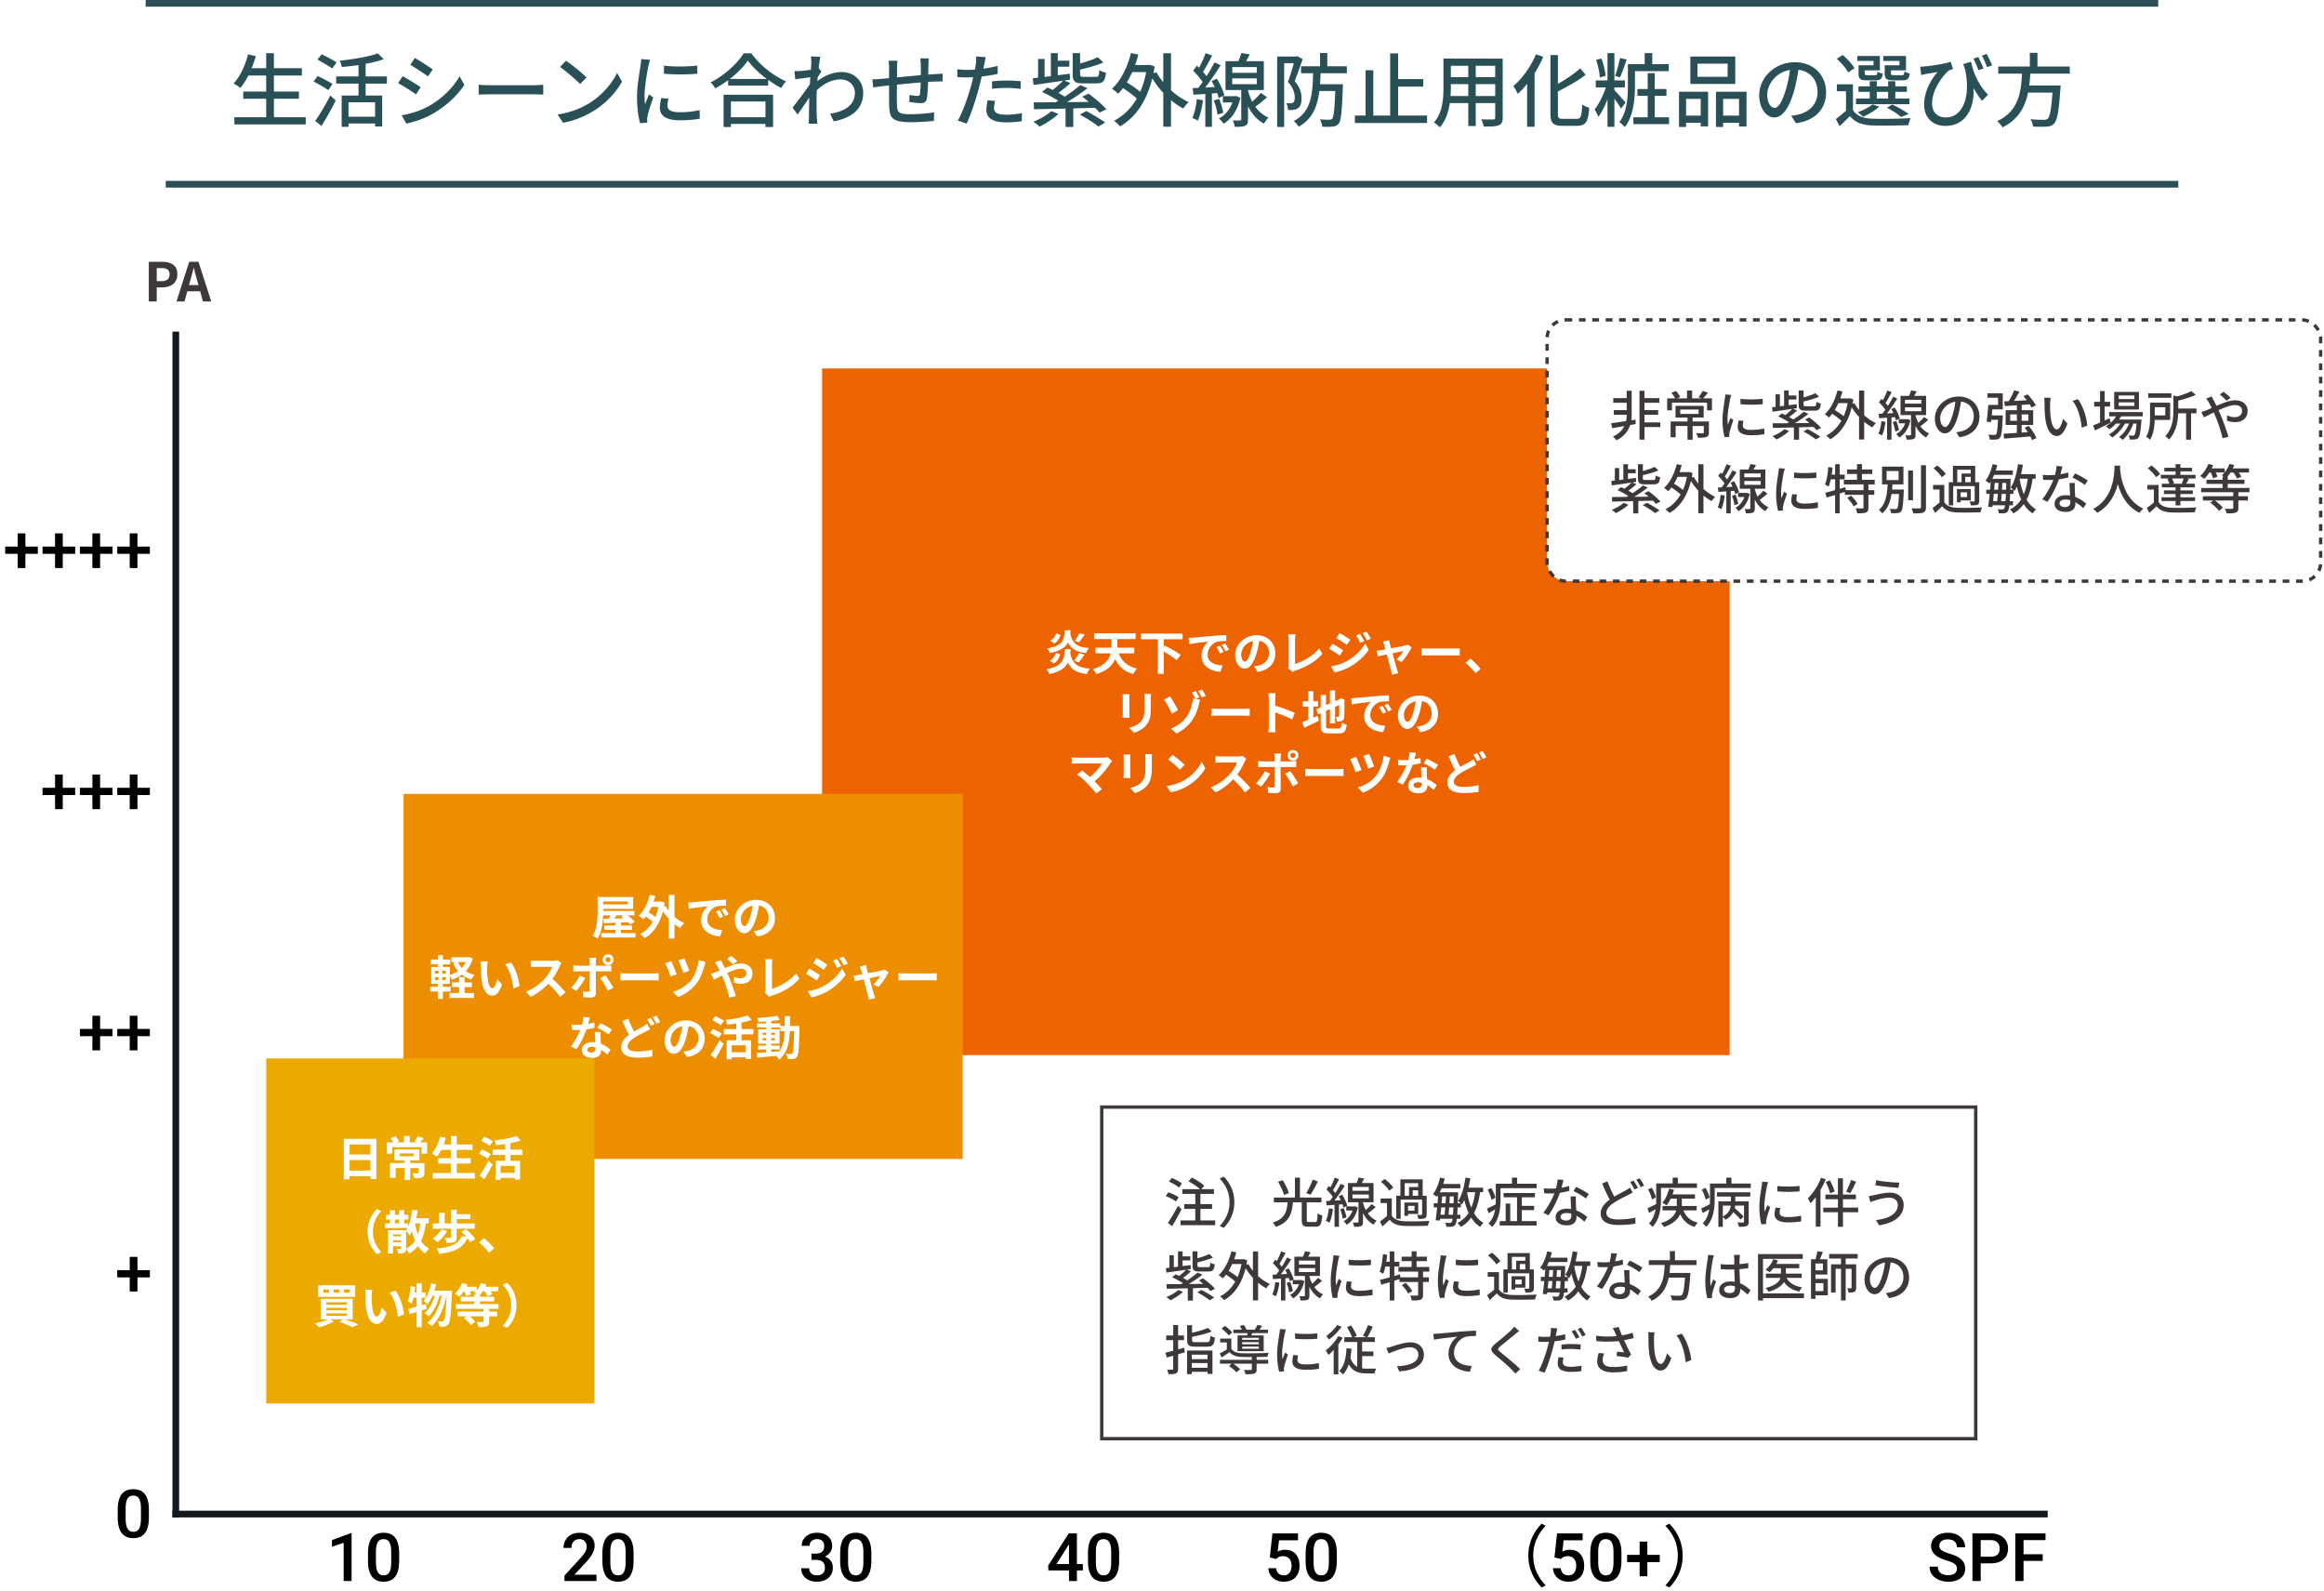 <svg width="694" height="475" viewBox="0 0 694 475" fill="none" xmlns="http://www.w3.org/2000/svg"><path d="M7.59 163.178h3.71v2.168H7.59v4.228H5.285v-4.228h-3.73v-2.168h3.73v-3.955H7.59v3.955zm11.152 0h3.711v2.168h-3.71v4.228h-2.305v-4.228h-3.731v-2.168h3.73v-3.955h2.305v3.955zm11.152 0h3.712v2.168h-3.712v4.228H27.59v-4.228h-3.73v-2.168h3.73v-3.955h2.305v3.955zm11.153 0h3.71v2.168h-3.71v4.228h-2.305v-4.228h-3.73v-2.168h3.73v-3.955h2.305v3.955zM18.742 235.178h3.711v2.168h-3.71v4.228h-2.305v-4.228h-3.731v-2.168h3.73v-3.955h2.305v3.955zm11.152 0h3.712v2.168h-3.712v4.228H27.59v-4.228h-3.73v-2.168h3.73v-3.955h2.305v3.955zm11.153 0h3.71v2.168h-3.71v4.228h-2.305v-4.228h-3.73v-2.168h3.73v-3.955h2.305v3.955zM29.895 307.178h3.71v2.168h-3.71v4.228H27.59v-4.228h-3.73v-2.168h3.73v-3.955h2.305v3.955zm11.152 0h3.71v2.168h-3.71v4.228h-2.305v-4.228h-3.73v-2.168h3.73v-3.955h2.305v3.955zM41.047 379.178h3.71v2.168h-3.71v4.228h-2.305v-4.228h-3.73v-2.168h3.73v-3.955h2.305v3.955zM44.465 453.014c0 2.044-.384 3.587-1.153 4.629-.761 1.035-1.923 1.552-3.486 1.552-1.536 0-2.695-.504-3.476-1.513-.775-1.016-1.172-2.517-1.192-4.502v-2.461c0-2.045.381-3.578 1.143-4.6.768-1.022 1.937-1.533 3.506-1.533 1.556 0 2.715.498 3.476 1.494.768.996 1.162 2.487 1.182 4.473v2.461zm-2.373-2.657c0-1.334-.182-2.311-.547-2.929-.365-.625-.944-.938-1.738-.938-.775 0-1.345.296-1.71.889-.364.586-.556 1.504-.575 2.754v3.222c0 1.329.185 2.318.556 2.969.371.651.954.977 1.748.977.762 0 1.325-.3 1.69-.899.364-.605.556-1.549.576-2.832v-3.213zM104.99 472h-2.363v-11.416l-3.486 1.191v-2.002l5.547-2.041h.302V472zm14.209-5.986c0 2.044-.384 3.587-1.152 4.629-.762 1.035-1.924 1.552-3.486 1.552-1.537 0-2.696-.504-3.477-1.513-.775-1.016-1.172-2.517-1.191-4.502v-2.461c0-2.045.38-3.578 1.142-4.6.768-1.022 1.937-1.533 3.506-1.533 1.556 0 2.715.498 3.477 1.494.768.996 1.162 2.487 1.181 4.473v2.461zm-2.373-2.657c0-1.334-.182-2.311-.547-2.929-.364-.625-.944-.938-1.738-.938-.775 0-1.344.296-1.709.889-.365.586-.557 1.504-.576 2.754v3.222c0 1.329.185 2.318.556 2.969.372.651.954.977 1.749.977.761 0 1.324-.3 1.689-.899.365-.605.557-1.549.576-2.832v-3.213zM178.125 472h-9.561v-1.631l4.737-5.166c.683-.762 1.168-1.396 1.455-1.904.293-.514.439-1.029.439-1.543 0-.677-.192-1.224-.576-1.641-.377-.416-.889-.625-1.533-.625-.768 0-1.364.235-1.787.703-.423.469-.635 1.11-.635 1.924h-2.373c0-.866.195-1.644.586-2.334a4.1 4.1 0 0 1 1.689-1.621c.736-.384 1.582-.576 2.539-.576 1.381 0 2.468.348 3.262 1.045.801.69 1.201 1.647 1.201 2.871 0 .71-.201 1.455-.605 2.236-.397.775-1.052 1.657-1.963 2.647l-3.477 3.72h6.602V472zm11.074-5.986c0 2.044-.384 3.587-1.152 4.629-.762 1.035-1.924 1.552-3.486 1.552-1.537 0-2.696-.504-3.477-1.513-.775-1.016-1.172-2.517-1.191-4.502v-2.461c0-2.045.38-3.578 1.142-4.6.768-1.022 1.937-1.533 3.506-1.533 1.556 0 2.715.498 3.477 1.494.768.996 1.162 2.487 1.181 4.473v2.461zm-2.373-2.657c0-1.334-.182-2.311-.547-2.929-.364-.625-.944-.938-1.738-.938-.775 0-1.344.296-1.709.889-.365.586-.557 1.504-.576 2.754v3.222c0 1.329.185 2.318.556 2.969.372.651.954.977 1.749.977.761 0 1.324-.3 1.689-.899.365-.605.557-1.549.576-2.832v-3.213zM242.309 463.807h1.445c.729-.007 1.305-.196 1.728-.567.43-.371.645-.908.645-1.611 0-.677-.179-1.201-.537-1.572-.352-.378-.892-.567-1.621-.567-.638 0-1.162.186-1.573.557-.41.364-.615.843-.615 1.435h-2.373c0-.729.192-1.393.576-1.992.391-.599.931-1.064 1.621-1.396.697-.339 1.475-.508 2.334-.508 1.42 0 2.533.358 3.34 1.074.814.71 1.221 1.699 1.221 2.969 0 .638-.205 1.24-.615 1.807a3.81 3.81 0 0 1-1.573 1.269c.782.267 1.374.687 1.778 1.26.41.573.615 1.256.615 2.051 0 1.276-.439 2.291-1.318 3.046-.873.756-2.022 1.133-3.448 1.133-1.367 0-2.487-.364-3.359-1.093-.872-.73-1.309-1.7-1.309-2.911h2.374c0 .625.208 1.133.625 1.524.423.39.989.586 1.699.586.735 0 1.315-.196 1.738-.586.423-.391.635-.957.635-1.699 0-.749-.222-1.325-.664-1.729-.443-.404-1.101-.605-1.973-.605h-1.396v-1.875zm17.89 2.207c0 2.044-.384 3.587-1.152 4.629-.762 1.035-1.924 1.552-3.486 1.552-1.537 0-2.696-.504-3.477-1.513-.775-1.016-1.172-2.517-1.191-4.502v-2.461c0-2.045.38-3.578 1.142-4.6.768-1.022 1.937-1.533 3.506-1.533 1.556 0 2.715.498 3.477 1.494.768.996 1.162 2.487 1.181 4.473v2.461zm-2.373-2.657c0-1.334-.182-2.311-.547-2.929-.364-.625-.944-.938-1.738-.938-.775 0-1.344.296-1.709.889-.365.586-.557 1.504-.576 2.754v3.222c0 1.329.185 2.318.556 2.969.372.651.954.977 1.749.977.761 0 1.324-.3 1.689-.899.365-.605.557-1.549.576-2.832v-3.213zM321.592 466.932h1.767v1.904h-1.767V472h-2.373v-3.164h-6.143l-.068-1.445 6.133-9.61h2.451v9.151zm-6.094 0h3.721v-5.938l-.176.313-3.545 5.625zm18.701-.918c0 2.044-.384 3.587-1.152 4.629-.762 1.035-1.924 1.552-3.486 1.552-1.537 0-2.696-.504-3.477-1.513-.775-1.016-1.172-2.517-1.191-4.502v-2.461c0-2.045.38-3.578 1.142-4.6.768-1.022 1.937-1.533 3.506-1.533 1.556 0 2.715.498 3.477 1.494.768.996 1.162 2.487 1.181 4.473v2.461zm-2.373-2.657c0-1.334-.182-2.311-.547-2.929-.364-.625-.944-.938-1.738-.938-.775 0-1.344.296-1.709.889-.365.586-.557 1.504-.576 2.754v3.222c0 1.329.185 2.318.556 2.969.372.651.954.977 1.749.977.761 0 1.324-.3 1.689-.899.365-.605.557-1.549.576-2.832v-3.213zM379.199 464.949l.772-7.168h7.636v2.051h-5.664l-.39 3.398c.657-.377 1.399-.566 2.226-.566 1.354 0 2.406.433 3.155 1.299.755.866 1.132 2.031 1.132 3.496 0 1.445-.416 2.598-1.25 3.457-.833.853-1.976 1.279-3.427 1.279-1.302 0-2.383-.368-3.243-1.103-.852-.742-1.315-1.719-1.386-2.93h2.295c.091.69.338 1.221.742 1.592.404.364.931.547 1.582.547.729 0 1.295-.261 1.699-.781.41-.521.615-1.231.615-2.129 0-.866-.224-1.55-.673-2.051-.45-.508-1.068-.762-1.856-.762-.43 0-.794.059-1.094.176-.299.111-.625.332-.976.664l-1.895-.469zm20 1.065c0 2.044-.384 3.587-1.152 4.629-.762 1.035-1.924 1.552-3.486 1.552-1.537 0-2.696-.504-3.477-1.513-.775-1.016-1.172-2.517-1.191-4.502v-2.461c0-2.045.38-3.578 1.142-4.6.768-1.022 1.937-1.533 3.506-1.533 1.556 0 2.715.498 3.477 1.494.768.996 1.162 2.487 1.181 4.473v2.461zm-2.373-2.657c0-1.334-.182-2.311-.547-2.929-.364-.625-.944-.938-1.738-.938-.775 0-1.344.296-1.709.889-.365.586-.557 1.504-.576 2.754v3.222c0 1.329.185 2.318.556 2.969.372.651.954.977 1.749.977.761 0 1.324-.3 1.689-.899.365-.605.557-1.549.576-2.832v-3.213zM456.4 464.4c0 3.9 1.58 7.08 3.98 9.52l1.2-.62c-2.3-2.38-3.72-5.34-3.72-8.9 0-3.56 1.42-6.52 3.72-8.9l-1.2-.62c-2.4 2.44-3.98 5.62-3.98 9.52zm7.799.549.772-7.168h7.636v2.051h-5.664l-.39 3.398c.657-.377 1.399-.566 2.226-.566 1.354 0 2.406.433 3.155 1.299.755.866 1.132 2.031 1.132 3.496 0 1.445-.416 2.598-1.25 3.457-.833.853-1.976 1.279-3.427 1.279-1.302 0-2.383-.368-3.243-1.103-.852-.742-1.315-1.719-1.386-2.93h2.295c.091.69.338 1.221.742 1.592.404.364.931.547 1.582.547.729 0 1.295-.261 1.699-.781.41-.521.615-1.231.615-2.129 0-.866-.224-1.55-.673-2.051-.45-.508-1.068-.762-1.856-.762-.43 0-.794.059-1.094.176-.299.111-.625.332-.976.664l-1.895-.469zm20 1.065c0 2.044-.384 3.587-1.152 4.629-.762 1.035-1.924 1.552-3.486 1.552-1.537 0-2.696-.504-3.477-1.513-.775-1.016-1.172-2.517-1.191-4.502v-2.461c0-2.045.38-3.578 1.142-4.6.768-1.022 1.937-1.533 3.506-1.533 1.556 0 2.715.498 3.477 1.494.768.996 1.162 2.487 1.181 4.473v2.461zm-2.373-2.657c0-1.334-.182-2.311-.547-2.929-.364-.625-.944-.938-1.738-.938-.775 0-1.344.296-1.709.889-.365.586-.557 1.504-.576 2.754v3.222c0 1.329.185 2.318.556 2.969.372.651.954.977 1.749.977.761 0 1.324-.3 1.689-.899.365-.605.557-1.549.576-2.832v-3.213zm10.108.821h3.711v2.168h-3.711v4.228h-2.305v-4.228h-3.731v-2.168h3.731v-3.955h2.305v3.955zm10.553.222c0-3.9-1.58-7.08-3.98-9.52l-1.2.62c2.3 2.38 3.72 5.34 3.72 8.9 0 3.56-1.42 6.52-3.72 8.9l1.2.62c2.4-2.44 3.98-5.62 3.98-9.52zM584.377 468.338c0-.625-.221-1.107-.664-1.445-.436-.339-1.227-.681-2.373-1.026-1.146-.345-2.057-.729-2.735-1.152-1.295-.814-1.943-1.875-1.943-3.184 0-1.146.466-2.09 1.397-2.832.937-.742 2.151-1.113 3.642-1.113.99 0 1.872.182 2.647.547a4.333 4.333 0 0 1 1.826 1.562c.443.671.664 1.416.664 2.237h-2.461c0-.743-.234-1.322-.703-1.739-.462-.423-1.126-.634-1.992-.634-.808 0-1.436.172-1.885.517-.443.345-.664.827-.664 1.445 0 .521.241.958.722 1.309.482.345 1.277.684 2.383 1.016 1.107.325 1.996.7 2.666 1.123.671.416 1.162.898 1.475 1.445.312.54.469 1.175.469 1.904 0 1.185-.456 2.129-1.368 2.832-.904.697-2.135 1.045-3.691 1.045-1.029 0-1.976-.188-2.842-.566-.859-.384-1.53-.912-2.011-1.582-.476-.671-.713-1.452-.713-2.344h2.47c0 .807.267 1.432.801 1.875.534.443 1.299.664 2.295.664.859 0 1.504-.172 1.934-.517.436-.352.654-.814.654-1.387zm7.109-1.621V472h-2.47v-14.219h5.439c1.589 0 2.848.414 3.779 1.24.938.827 1.407 1.921 1.407 3.282 0 1.393-.459 2.477-1.377 3.252-.912.774-2.191 1.162-3.838 1.162h-2.94zm0-1.983h2.969c.879 0 1.55-.205 2.012-.615.462-.417.693-1.015.693-1.797 0-.768-.234-1.38-.703-1.836-.469-.462-1.113-.7-1.934-.713h-3.037v4.961zm18.516 1.241h-5.723V472h-2.47v-14.219h9.033v1.992h-6.563v4.229h5.723v1.973z" fill="#000"/><path fill="#14191E" d="M611.5 451v2h-560v-2z"/><path fill="#14191E" d="M51.5 99h2v354h-2z"/><path d="M44.44 90h2.368v-4.208h1.584c2.544 0 4.576-1.216 4.576-3.92 0-2.8-2.016-3.712-4.64-3.712H44.44V90zm2.368-6.08v-3.888h1.344c1.632 0 2.496.464 2.496 1.84 0 1.36-.784 2.048-2.416 2.048h-1.424zm9.638 1.2.352-1.296a85.28 85.28 0 0 0 1.008-3.872h.064c.352 1.28.672 2.64 1.04 3.872l.352 1.296h-2.816zm4.16 4.88h2.48l-3.808-11.84h-2.784L52.702 90h2.4l.832-3.04h3.84l.832 3.04zM352.94 353.336c-.656-.576-1.984-1.28-3.04-1.664l-.8 1.088c1.056.464 2.336 1.216 2.96 1.776l.88-1.2zm-.96 4.096c-.688-.512-2.048-1.136-3.104-1.488l-.768 1.136c1.072.4 2.416 1.104 3.072 1.616l.8-1.264zm-.224 2.56c-.928 1.824-2.144 3.856-3.008 5.072l1.264.992c.944-1.504 2-3.408 2.832-5.072l-1.088-.992zm6.72 4.352v-3.44h3.472v-1.424h-3.472v-3.056h4.048v-1.408h-3.776l.864-1.04c-.8-.784-2.432-1.808-3.728-2.432l-.96 1.136c1.184.624 2.608 1.568 3.408 2.336h-5.264v1.408h3.872v3.056h-3.296v1.424h3.296v3.44h-4.416v1.424h10.352v-1.424h-4.4zm6.96-13.072-1.216.576c1.744 1.824 2.944 4.128 2.944 7.072s-1.2 5.248-2.944 7.072l1.216.576c1.824-1.84 3.168-4.4 3.168-7.648 0-3.248-1.344-5.808-3.168-7.648zm26.56.88c-.432 1.28-1.248 2.96-1.92 4.032l1.28.496c.672-.992 1.52-2.576 2.192-3.968l-1.552-.56zm-7.12 4.032c-.272-1.072-1.088-2.672-1.872-3.872l-1.344.496c.752 1.248 1.52 2.912 1.776 3.936l1.44-.56zm6.032 8.64c-.576 0-.672-.112-.672-.64v-5.248h4.384v-1.424h-6.416v-5.936H386.7v5.936h-6.288v1.424h4.096c-.256 2.832-.784 4.928-4.464 6.048.336.288.768.896.928 1.28 4.064-1.344 4.816-3.92 5.12-7.328h2.64v5.248c0 1.568.416 2.032 1.984 2.032h2.128c1.44 0 1.824-.704 2-3.36-.416-.112-1.056-.384-1.376-.64-.08 2.24-.16 2.608-.752 2.608h-1.808zm5.92-4.096c-.144 1.36-.432 2.784-.896 3.744.288.112.848.368 1.088.528.496-1.008.832-2.56 1.04-4.064l-1.232-.208zm4.064-1.2c.128.368.224.688.288.976l1.136-.528c-.208-.88-.832-2.256-1.488-3.312l-1.056.448c.208.368.432.784.608 1.2l-1.888.112c1.04-1.328 2.192-3.024 3.088-4.448l-1.232-.56c-.4.816-.976 1.808-1.584 2.752a9.886 9.886 0 0 0-.704-.864c.576-.88 1.264-2.16 1.824-3.248l-1.312-.48a19.15 19.15 0 0 1-1.296 2.912c-.144-.144-.288-.288-.432-.416l-.752.992c.672.672 1.44 1.536 1.904 2.256a27.9 27.9 0 0 1-.864 1.168l-1.12.064.144 1.296c.704-.032 1.504-.096 2.368-.144v6.544h1.312v-6.64l1.056-.08zm-.688 1.472c.368.896.672 2.048.736 2.816l1.136-.352c-.096-.752-.432-1.904-.8-2.784l-1.072.32zm4.48-.88-.208.032h-2.448v1.232h1.888c-.544 1.488-1.504 2.576-2.688 3.216.288.208.736.72.928 1.024 1.568-.928 2.784-2.64 3.344-5.168l-.816-.336zm-.8-3.52h4.88v1.152h-4.88V356.6zm0-2.256h4.88v1.152h-4.88v-1.152zm5.712 5.136c-.432.528-1.104 1.2-1.744 1.76-.368-.72-.64-1.472-.832-2.208v-.112h3.152v-5.744h-3.536c.24-.416.496-.88.736-1.344l-1.68-.288c-.128.48-.368 1.104-.592 1.632h-2.56v5.744h3.136v5.824c0 .176-.048.224-.24.224-.192.016-.8.016-1.44 0 .16.352.336.912.384 1.28.976 0 1.632-.016 2.08-.224.464-.208.56-.592.56-1.264v-2.624c.672 1.36 1.68 2.672 3.184 3.472.192-.368.624-.944.896-1.2-1.136-.496-1.984-1.28-2.624-2.16.736-.528 1.584-1.232 2.336-1.888l-1.216-.88zm9.888-6.256h4.016v1.152h-2.736v2.592h-1.28v-3.744zm4.016 3.744h-1.632v-1.616h1.632v1.616zm-5.232 1.168h6.416v4.368c0 .144-.064.208-.224.208-.16.016-.704.016-1.296-.016.16.336.32.832.368 1.184.928 0 1.552-.016 1.968-.192.432-.208.544-.56.544-1.184v-5.536h-1.2v-4.88h-6.656v4.88h-1.232v6.896h1.312v-5.728zm4.144 3.28h-1.92v-1.424h1.92v1.424zm1.104-2.416h-4.128v3.968h1.104v-.56h3.024V359zm-7.472-4.464c-.48-.784-1.6-1.84-2.528-2.56l-1.136.832c.944.768 2.016 1.872 2.464 2.672l1.2-.944zm-.432 3.248h-3.344v1.376h1.92v3.856c-.672.592-1.456 1.2-2.096 1.632l.736 1.472a54.903 54.903 0 0 0 2.16-1.984c.976 1.232 2.352 1.76 4.336 1.84 1.856.064 5.248.032 7.088-.048.08-.432.304-1.12.48-1.456-2.032.144-5.744.192-7.552.112-1.776-.08-3.04-.576-3.728-1.68v-5.12zm22.544-1.872h2.368c-.24 1.76-.608 3.296-1.168 4.624-.56-1.344-.96-2.88-1.232-4.512l.032-.112zm-5.584 6.72c.064-.64.112-1.376.176-2.176h1.264a47.7 47.7 0 0 1-.128 2.176h-1.312zm-.976-2.176c-.064.8-.144 1.552-.208 2.176h-1.216c.08-.672.144-1.424.224-2.176h1.2zm.208-3.28c-.032.64-.08 1.344-.128 2.032h-1.168c.048-.688.112-1.376.16-2.032h1.136zm1.024 2.032c.048-.688.08-1.376.112-2.032h1.184a68.663 68.663 0 0 1-.064 2.032h-1.232zm10.064-3.296v-1.344h-4.368c.208-.896.4-1.84.544-2.784l-1.44-.224c-.384 2.704-1.072 5.328-2.208 6.992.208.144.512.416.784.656h-.88c.032-.784.048-1.664.08-2.64v-.624h-5.456c.192-.368.384-.768.544-1.184h5.584v-1.296h-5.104c.176-.528.32-1.056.448-1.6l-1.392-.288c-.416 1.872-1.152 3.712-2.112 4.912.32.176.912.608 1.168.832.128-.176.256-.352.384-.544-.048.768-.112 1.6-.192 2.432h-1.136v1.248h1.024c-.144 1.44-.304 2.816-.448 3.84l1.248.096.064-.544h3.728c-.08.544-.176.848-.288.992-.128.208-.256.256-.496.256-.256 0-.816-.016-1.424-.064.208.32.32.864.352 1.2.656.032 1.28.048 1.664-.016.448-.064.752-.192 1.024-.608.208-.256.352-.784.464-1.76h1.072v-1.216h-.96c.032-.608.08-1.328.112-2.176h.976v-1.2l.32.32c.256-.4.48-.832.704-1.312.336 1.408.752 2.688 1.28 3.824-.816 1.28-1.888 2.272-3.328 3.024.32.272.832.88 1.024 1.168 1.264-.736 2.272-1.648 3.072-2.768.72 1.136 1.6 2.064 2.688 2.768.208-.384.672-.944 1.008-1.2-1.184-.672-2.112-1.664-2.848-2.912.896-1.696 1.456-3.776 1.824-6.256h.896zm3.68 1.664c-.176-.784-.688-2-1.232-2.912l-1.088.528c.512.944 1.008 2.208 1.152 3.008l1.168-.624zm7.872 3.696h3.68v-1.28h-3.68v-2.544h3.92v-1.28h-9.36v1.28h4.016v7.104h-2.016v-5.248h-1.376v5.248h-1.776v1.312h11.008v-1.312h-4.416v-3.28zm-1.392-7.888v-1.808H451.5v1.808h-4.816v4.72c0 .464-.016.944-.032 1.456-.992.48-1.904.96-2.608 1.248l.48 1.376c.624-.352 1.296-.72 1.952-1.12-.256 1.504-.8 3.008-1.968 4.208.288.192.848.736 1.072 1.008 2.176-2.176 2.512-5.68 2.512-8.16v-3.408h10.768v-1.328h-5.808zm21.408 3.088c-.784-.576-2.656-1.632-3.792-2.128l-.8 1.232c1.072.48 2.816 1.488 3.696 2.208l.896-1.312zm-5.856-2.432c-.72.224-1.504.416-2.304.544.24-.896.448-1.776.576-2.32l-1.744-.16c-.032.832-.224 1.808-.464 2.688a21.002 21.002 0 0 1-3.648-.032l.112 1.472a25.8 25.8 0 0 0 1.904.064c.384 0 .752-.016 1.136-.032-.688 1.792-2.016 4.224-3.312 5.776l1.536.784c1.296-1.744 2.672-4.512 3.44-6.736a23.642 23.642 0 0 0 2.816-.56l-.048-1.488zm.64 8.848c0 .816-.4 1.488-1.584 1.488-1.088 0-1.632-.464-1.632-1.136 0-.64.688-1.104 1.744-1.104.512 0 1.008.064 1.456.192.016.224.016.4.016.56zm-.24-5.712c.032 1.04.112 2.528.176 3.776a7.198 7.198 0 0 0-1.328-.112c-1.968 0-3.312 1.056-3.312 2.544 0 1.648 1.488 2.432 3.328 2.432 2.08 0 2.896-1.088 2.896-2.432v-.432c.944.512 1.744 1.2 2.368 1.76l.848-1.36c-.8-.704-1.92-1.504-3.28-2-.048-.896-.096-1.808-.112-2.32-.016-.64-.032-1.184.016-1.856h-1.6zm17.744-2.64c-.352.304-.752.544-1.264.832-.816.464-2.112 1.104-3.408 1.872-.656-1.232-1.44-2.848-2.048-4.56l-1.584.656c.72 1.696 1.52 3.472 2.256 4.8-1.616 1.152-2.688 2.464-2.688 4.144 0 2.528 2.256 3.424 5.312 3.424 2.016 0 3.776-.176 5.04-.4l.016-1.808c-1.312.336-3.44.56-5.12.56-2.368 0-3.552-.72-3.552-1.968 0-1.152.88-2.128 2.288-3.04 1.504-.992 3.152-1.76 4.192-2.288.512-.272.944-.496 1.36-.752l-.8-1.472zm.048-1.664c.432.624.96 1.584 1.28 2.24l1.04-.464a21.927 21.927 0 0 0-1.28-2.208l-1.04.432zm1.824-.672c.448.592.976 1.52 1.312 2.208l1.04-.464a18.914 18.914 0 0 0-1.328-2.176l-1.024.432zm5.856 5.28c-.144-.784-.688-1.984-1.216-2.912l-1.104.528c.528.96 1.008 2.224 1.168 3.008l1.152-.624zm1.536-2.848h10.752v-1.344h-5.712v-1.712H499.5v1.712h-4.912v4.752c0 .448 0 .928-.032 1.424-.976.496-1.904.96-2.576 1.248l.464 1.392c.608-.352 1.28-.736 1.952-1.12-.24 1.52-.8 3.056-1.984 4.272.304.192.864.736 1.072 1.008 2.192-2.192 2.528-5.712 2.528-8.208v-3.424zm10.656 6.72v-1.328h-4.432v-2.176h3.92v-1.28h-6.72c.176-.448.32-.928.448-1.392l-1.44-.32c-.4 1.584-1.104 3.184-2.016 4.192.352.192.976.592 1.248.816.448-.544.864-1.248 1.232-2.016h1.824v2.176h-4.256v1.328h4.08c-.368 1.36-1.456 2.8-4.592 3.824.336.288.784.832.976 1.136 2.864-1.04 4.208-2.432 4.816-3.856.848 1.904 2.176 3.168 4.304 3.84.192-.4.624-1.008.944-1.296-2.208-.544-3.568-1.776-4.288-3.648h3.952zm3.856-3.824c-.144-.784-.688-2-1.216-2.912l-1.104.528c.512.96 1.008 2.224 1.168 3.008l1.152-.624zm3.952 2.4h2.368c-.128 1.136-.64 2.368-2.368 3.216v-3.216zm-1.744-2.704h4.16v1.424h-3.744v7.616h1.328v-2.976c.272.256.608.608.736.864 1.216-.624 1.952-1.44 2.384-2.288.832.752 1.696 1.632 2.16 2.224l.928-.848c-.56-.688-1.712-1.776-2.656-2.56.064-.256.096-.512.128-.752h2.64v4.768c0 .192-.064.256-.288.272-.208.016-.928.016-1.68-.016.192.352.4.928.464 1.296 1.072 0 1.792-.016 2.288-.224.496-.24.624-.608.624-1.296v-6.08h-4v-1.424h4.48v-1.28h-9.952v1.28zm4.32-3.888v-1.76H515.5v1.76h-4.864v4.72c0 .464-.016.944-.032 1.456-.992.496-1.904.96-2.592 1.248l.464 1.376c.624-.352 1.296-.72 1.952-1.104-.256 1.504-.8 3.008-1.968 4.208.288.176.864.72 1.072.992 2.192-2.176 2.512-5.664 2.512-8.16v-3.408h10.768v-1.328h-5.76zm13.696.72v1.616c1.84.192 4.832.176 6.64 0v-1.632c-1.648.224-4.832.288-6.64.016zm-.544 6.464c-.144.688-.272 1.328-.272 1.952 0 1.536 1.248 2.464 3.936 2.464 1.712 0 3.024-.128 4.016-.32l-.032-1.696a17.808 17.808 0 0 1-3.952.416c-1.92 0-2.448-.56-2.448-1.28 0-.432.064-.864.192-1.408l-1.44-.128zm-3.984-7.76c-.016.416-.08.912-.144 1.312-.176 1.264-.688 3.952-.688 6.32 0 2.144.288 4.016.608 5.12l1.44-.096a8.21 8.21 0 0 1-.032-.592c-.016-.176.032-.512.08-.72.144-.8.704-2.496 1.136-3.696l-.832-.64c-.24.576-.56 1.344-.8 1.984a11.788 11.788 0 0 1-.112-1.664c0-1.696.512-4.672.784-5.968.064-.288.224-.912.336-1.216l-1.776-.144zm26.56-.512c-.32 1.072-.976 2.56-1.472 3.488l1.216.48c.528-.88 1.2-2.224 1.76-3.424l-1.504-.544zm-4.912 3.456c-.224-.88-.816-2.272-1.424-3.328l-1.248.48c.56 1.088 1.12 2.512 1.312 3.392l1.36-.544zm-4.048-4.096c-.896 2.352-2.4 4.656-3.968 6.128.24.368.672 1.168.816 1.504a18.716 18.716 0 0 0 1.568-1.856v8.832h1.408V355.24a25.517 25.517 0 0 0 1.568-3.184l-1.392-.448zm11.072 8.912h-4.544v-2.512h3.872v-1.376h-3.872v-4.864h-1.504v4.864H545.1v1.376h3.744v2.512h-4.384v1.376h4.384v4.352h1.504v-4.352h4.544v-1.376zm11.84-.832c0 2.672-2.624 4.08-6.512 4.56l.928 1.552c4.224-.624 7.328-2.64 7.328-6.048 0-2.352-1.712-3.696-4.08-3.696-1.824 0-3.616.496-4.768.752-.48.096-1.088.208-1.568.24l.496 1.824c.416-.16.944-.368 1.424-.496.88-.256 2.432-.8 4.224-.8 1.568 0 2.528.896 2.528 2.112zm-6.464-7.344-.24 1.52c1.808.32 5.104.624 6.896.752l.256-1.552c-1.6-.016-5.12-.336-6.912-.72zm-199.424 27.248c1.312 0 1.728-.432 1.904-2.128-.416-.08-1.008-.304-1.328-.512-.048 1.152-.16 1.344-.72 1.344h-2.288c-.704 0-.816-.08-.816-.544v-.896c1.584-.368 3.328-.848 4.64-1.424l-1.12-1.056c-.848.432-2.192.896-3.52 1.264v-2.064h-1.472v4.176c0 1.456.416 1.84 2.112 1.84h2.608zm-8.976 5.52c-.848.8-2.256 1.584-3.568 2.096.352.224.944.72 1.216.992 1.232-.608 2.768-1.584 3.76-2.528l-1.408-.56zm10.96-.352c-.768-.928-2.304-2.224-3.552-3.12l-1.264.592c.416.304.864.672 1.296 1.04-1.456.032-2.928.048-4.32.048a37.947 37.947 0 0 0 4.08-2.768l-1.44-.624c-.8.704-1.92 1.536-3.088 2.304-.368-.224-.816-.48-1.28-.736.784-.56 1.68-1.264 2.4-1.968l-1.216-.496 1.136-.176-.032-1.184-2.4.304v-1.696h2.304v-1.2h-2.304v-1.504h-1.376v4.576l-1.248.16v-3.584h-1.296v3.728l-1.056.128.144 1.328c1.6-.224 3.728-.528 5.888-.848-.56.576-1.344 1.28-2.08 1.84a19.565 19.565 0 0 0-1.04-.48l-1.072.88c1.024.448 2.304 1.168 3.232 1.744-.176.096-.352.208-.528.304-1.664.016-3.152.016-4.352.016l.048 1.376c1.68-.032 3.888-.08 6.288-.128v3.648h1.536v-3.696c1.44-.032 2.912-.08 4.352-.112.352.352.64.672.864.96l1.376-.656zm-5.296 1.04c1.264.672 2.88 1.712 3.744 2.384l1.312-.816a39.388 39.388 0 0 0-3.76-2.272l-1.296.704zm13.216-8.448c-.272 1.456-.672 2.768-1.184 3.92-.72-.608-1.744-1.312-2.672-1.872.384-.624.752-1.312 1.072-2.048h2.784zm4.944-3.76h-1.536v5.776a12.77 12.77 0 0 1-1.376-2l-.576.224c.08-.432.16-.896.24-1.36l-.992-.336-.272.048h-2.64c.256-.672.464-1.36.656-2.08l-1.472-.304c-.72 2.864-2.032 5.504-3.792 7.104.352.224.976.72 1.248.976.32-.336.64-.704.944-1.104.992.64 2.064 1.424 2.752 2.08-1.168 2.016-2.704 3.472-4.544 4.432.368.208.944.768 1.2 1.104 2.928-1.664 5.248-4.768 6.432-9.552.624 1.008 1.36 2 2.192 2.88v6.736h1.536v-5.28c.784.656 1.616 1.232 2.464 1.664.224-.416.72-.992 1.056-1.28-1.216-.544-2.432-1.376-3.52-2.352v-7.376zm5.136 9.136c-.144 1.36-.432 2.784-.896 3.744.288.112.848.368 1.088.528.496-1.008.832-2.56 1.04-4.064l-1.232-.208zm4.064-1.2c.128.368.224.688.288.976l1.136-.528c-.208-.88-.832-2.256-1.488-3.312l-1.056.448c.208.368.432.784.608 1.2l-1.888.112c1.04-1.328 2.192-3.024 3.088-4.448l-1.232-.56c-.4.816-.976 1.808-1.584 2.752a9.886 9.886 0 0 0-.704-.864c.576-.88 1.264-2.16 1.824-3.248l-1.312-.48a19.15 19.15 0 0 1-1.296 2.912c-.144-.144-.288-.288-.432-.416l-.752.992c.672.672 1.44 1.536 1.904 2.256a27.9 27.9 0 0 1-.864 1.168l-1.12.064.144 1.296c.704-.032 1.504-.096 2.368-.144v6.544h1.312v-6.64l1.056-.08zm-.688 1.472c.368.896.672 2.048.736 2.816l1.136-.352c-.096-.752-.432-1.904-.8-2.784l-1.072.32zm4.48-.88-.208.032h-2.448v1.232h1.888c-.544 1.488-1.504 2.576-2.688 3.216.288.208.736.72.928 1.024 1.568-.928 2.784-2.64 3.344-5.168l-.816-.336zm-.8-3.52h4.88v1.152h-4.88V378.6zm0-2.256h4.88v1.152h-4.88v-1.152zm5.712 5.136c-.432.528-1.104 1.2-1.744 1.76-.368-.72-.64-1.472-.832-2.208v-.112h3.152v-5.744h-3.536c.24-.416.496-.88.736-1.344l-1.68-.288c-.128.48-.368 1.104-.592 1.632h-2.56v5.744h3.136v5.824c0 .176-.048.224-.24.224-.192.016-.8.016-1.44 0 .16.352.336.912.384 1.28.976 0 1.632-.016 2.08-.224.464-.208.56-.592.56-1.264v-2.624c.672 1.36 1.68 2.672 3.184 3.472.192-.368.624-.944.896-1.2-1.136-.496-1.984-1.28-2.624-2.16.736-.528 1.584-1.232 2.336-1.888l-1.216-.88zm9.152-5.424v1.616c1.84.192 4.832.176 6.64 0v-1.632c-1.648.224-4.832.288-6.64.016zm-.544 6.464c-.144.688-.272 1.328-.272 1.952 0 1.536 1.248 2.464 3.936 2.464 1.712 0 3.024-.128 4.016-.32l-.032-1.696a17.808 17.808 0 0 1-3.952.416c-1.92 0-2.448-.56-2.448-1.28 0-.432.064-.864.192-1.408l-1.44-.128zm-3.984-7.76c-.016.416-.08.912-.144 1.312-.176 1.264-.688 3.952-.688 6.32 0 2.144.288 4.016.608 5.12l1.44-.096a8.21 8.21 0 0 1-.032-.592c-.016-.176.032-.512.08-.72.144-.8.704-2.496 1.136-3.696l-.832-.64c-.24.576-.56 1.344-.8 1.984a11.788 11.788 0 0 1-.112-1.664c0-1.696.512-4.672.784-5.968.064-.288.224-.912.336-1.216l-1.776-.144zm20.416 8.896c.736.752 1.568 1.84 1.904 2.544l1.184-.768c-.368-.704-1.216-1.744-1.968-2.464l-1.12.688zm8.192-4.032v-1.376h-3.808v-1.744h3.088v-1.344h-3.088v-1.6h-1.472v1.6h-2.992v1.344h2.992v1.744h-3.936v1.376h5.872v1.712h-5.296l-.128-.896-1.68.496v-2.832h1.488v-1.408h-1.488v-3.12h-1.376v3.12h-1.04c.128-.672.208-1.376.288-2.064l-1.28-.224c-.144 1.904-.448 3.92-.992 5.216.288.16.848.496 1.072.672.256-.608.464-1.36.656-2.192h1.296v3.216a67.58 67.58 0 0 1-2.912.784l.384 1.424 2.528-.752v5.472h1.376v-5.904l1.536-.48v.848h5.568v3.776c0 .224-.08.288-.336.288-.256.016-1.12.016-2.016-.016.208.432.4 1.056.464 1.488 1.2 0 2.08-.032 2.64-.24.544-.256.72-.688.72-1.488v-3.808h1.744v-1.376h-1.744v-1.712h1.872zm7.92-3.568v1.616c1.84.192 4.832.176 6.64 0v-1.632c-1.648.224-4.832.288-6.64.016zm-.544 6.464c-.144.688-.272 1.328-.272 1.952 0 1.536 1.248 2.464 3.936 2.464 1.712 0 3.024-.128 4.016-.32l-.032-1.696a17.808 17.808 0 0 1-3.952.416c-1.92 0-2.448-.56-2.448-1.28 0-.432.064-.864.192-1.408l-1.44-.128zm-3.984-7.76c-.016.416-.08.912-.144 1.312-.176 1.264-.688 3.952-.688 6.32 0 2.144.288 4.016.608 5.12l1.44-.096a8.21 8.21 0 0 1-.032-.592c-.016-.176.032-.512.08-.72.144-.8.704-2.496 1.136-3.696l-.832-.64c-.24.576-.56 1.344-.8 1.984a11.788 11.788 0 0 1-.112-1.664c0-1.696.512-4.672.784-5.968.064-.288.224-.912.336-1.216l-1.776-.144zm21.264.464h4.016v1.152h-2.736v2.592h-1.28v-3.744zm4.016 3.744h-1.632v-1.616h1.632v1.616zm-5.232 1.168h6.416v4.368c0 .144-.064.208-.224.208-.16.016-.704.016-1.296-.016.16.336.32.832.368 1.184.928 0 1.552-.016 1.968-.192.432-.208.544-.56.544-1.184v-5.536h-1.2v-4.88h-6.656v4.88h-1.232v6.896h1.312v-5.728zm4.144 3.28h-1.92v-1.424h1.92v1.424zm1.104-2.416h-4.128v3.968h1.104v-.56h3.024V381zm-7.472-4.464c-.48-.784-1.6-1.84-2.528-2.56l-1.136.832c.944.768 2.016 1.872 2.464 2.672l1.2-.944zm-.432 3.248h-3.344v1.376h1.92v3.856c-.672.592-1.456 1.2-2.096 1.632l.736 1.472a54.903 54.903 0 0 0 2.16-1.984c.976 1.232 2.352 1.76 4.336 1.84 1.856.064 5.248.032 7.088-.048.08-.432.304-1.12.48-1.456-2.032.144-5.744.192-7.552.112-1.776-.08-3.04-.576-3.728-1.68v-5.12zm22.544-1.872h2.368c-.24 1.76-.608 3.296-1.168 4.624-.56-1.344-.96-2.88-1.232-4.512l.032-.112zm-5.584 6.72c.064-.64.112-1.376.176-2.176h1.264a47.7 47.7 0 0 1-.128 2.176h-1.312zm-.976-2.176c-.064.8-.144 1.552-.208 2.176h-1.216c.08-.672.144-1.424.224-2.176h1.2zm.208-3.28c-.032.64-.08 1.344-.128 2.032h-1.168c.048-.688.112-1.376.16-2.032h1.136zm1.024 2.032c.048-.688.08-1.376.112-2.032h1.184a68.663 68.663 0 0 1-.064 2.032h-1.232zm10.064-3.296v-1.344h-4.368c.208-.896.4-1.84.544-2.784l-1.44-.224c-.384 2.704-1.072 5.328-2.208 6.992.208.144.512.416.784.656h-.88c.032-.784.048-1.664.08-2.64v-.624h-5.456c.192-.368.384-.768.544-1.184h5.584v-1.296h-5.104c.176-.528.32-1.056.448-1.6l-1.392-.288c-.416 1.872-1.152 3.712-2.112 4.912.32.176.912.608 1.168.832.128-.176.256-.352.384-.544-.048.768-.112 1.6-.192 2.432h-1.136v1.248h1.024c-.144 1.44-.304 2.816-.448 3.84l1.248.096.064-.544h3.728c-.08.544-.176.848-.288.992-.128.208-.256.256-.496.256-.256 0-.816-.016-1.424-.064.208.32.32.864.352 1.2.656.032 1.28.048 1.664-.016.448-.064.752-.192 1.024-.608.208-.256.352-.784.464-1.76h1.072v-1.216h-.96c.032-.608.08-1.328.112-2.176h.976v-1.2l.32.32c.256-.4.48-.832.704-1.312.336 1.408.752 2.688 1.28 3.824-.816 1.28-1.888 2.272-3.328 3.024.32.272.832.88 1.024 1.168 1.264-.736 2.272-1.648 3.072-2.768.72 1.136 1.6 2.064 2.688 2.768.208-.384.672-.944 1.008-1.2-1.184-.672-2.112-1.664-2.848-2.912.896-1.696 1.456-3.776 1.824-6.256h.896zm15.568.56c-.784-.576-2.656-1.632-3.792-2.128l-.8 1.232c1.072.48 2.816 1.488 3.696 2.208l.896-1.312zm-5.856-2.432c-.72.224-1.504.416-2.304.544.24-.896.448-1.776.576-2.32l-1.744-.16c-.032.832-.224 1.808-.464 2.688a21.002 21.002 0 0 1-3.648-.032l.112 1.472a25.8 25.8 0 0 0 1.904.064c.384 0 .752-.016 1.136-.032-.688 1.792-2.016 4.224-3.312 5.776l1.536.784c1.296-1.744 2.672-4.512 3.44-6.736a23.642 23.642 0 0 0 2.816-.56l-.048-1.488zm.64 8.848c0 .816-.4 1.488-1.584 1.488-1.088 0-1.632-.464-1.632-1.136 0-.64.688-1.104 1.744-1.104.512 0 1.008.064 1.456.192.016.224.016.4.016.56zm-.24-5.712c.032 1.04.112 2.528.176 3.776a7.198 7.198 0 0 0-1.328-.112c-1.968 0-3.312 1.056-3.312 2.544 0 1.648 1.488 2.432 3.328 2.432 2.08 0 2.896-1.088 2.896-2.432v-.432c.944.512 1.744 1.2 2.368 1.76l.848-1.36c-.8-.704-1.92-1.504-3.28-2-.048-.896-.096-1.808-.112-2.32-.016-.64-.032-1.184.016-1.856h-1.6zm21.616-1.52v-1.424h-6.432v-2.72h-1.52v2.72h-6.288v1.424h4.736c-.176 3.552-.608 7.456-4.96 9.456.4.288.848.832 1.072 1.232 3.216-1.584 4.512-4.144 5.088-6.912h4.864c-.224 3.328-.528 4.832-.96 5.2-.208.176-.416.208-.768.208-.448 0-1.568-.016-2.672-.112.288.416.496 1.024.512 1.456 1.072.048 2.128.064 2.704.016.656-.048 1.088-.16 1.504-.608.624-.656.96-2.432 1.248-6.88.032-.224.048-.688.048-.688h-6.24a39.4 39.4 0 0 0 .208-2.368h7.856zm3.456-3.04c-.016.416-.08.912-.128 1.312-.192 1.264-.704 4.272-.704 6.64 0 2.144.304 3.92.624 5.024l1.408-.096c-.016-.192-.016-.432-.032-.592 0-.192.032-.512.08-.72.176-.816.72-2.432 1.136-3.616l-.816-.64c-.24.576-.576 1.344-.8 2a11.788 11.788 0 0 1-.112-1.664c0-1.696.48-4.992.768-6.272.064-.288.208-.944.32-1.216l-1.744-.16zm8.032 9.84c0 .992-.368 1.584-1.536 1.584-1.008 0-1.712-.368-1.712-1.104 0-.656.72-1.12 1.776-1.12.512 0 .992.08 1.472.208v.432zm4.624.72c-.8-.72-1.792-1.536-3.104-2.064-.048-1.216-.144-2.64-.176-4.224.912-.064 1.808-.16 2.624-.288v-1.552c-.816.16-1.696.272-2.624.352.016-.72.032-1.392.048-1.792.016-.32.048-.656.096-.976h-1.808c.064.304.096.736.096 1.008 0 .4.016 1.072.016 1.856-.448.016-.88.032-1.328.032-.944 0-1.824-.048-2.736-.128l.016 1.504c.928.048 1.792.096 2.704.096.448 0 .896-.016 1.344-.032.032 1.232.096 2.592.144 3.696a8.155 8.155 0 0 0-1.28-.096c-2.112 0-3.376 1.088-3.376 2.544 0 1.52 1.248 2.416 3.392 2.416 2.208 0 2.912-1.248 2.912-2.72v-.048c.736.448 1.456 1.04 2.192 1.728l.848-1.312zm15.984.944h-12.24v-10.304h11.872v-1.424h-13.36v13.856h1.488v-.704h12.24v-1.424zm-.688-4.624v-1.28h-4.72v-1.6h4v-1.28h-6.864c.192-.336.368-.688.512-1.056l-1.408-.352c-.464 1.2-1.328 2.384-2.336 3.136.352.176.96.528 1.248.752a9.01 9.01 0 0 0 1.12-1.2h2.256v1.6h-4.512v1.28h4.352c-.336 1.12-1.408 2.24-4.448 3.04.32.272.736.784.928 1.104 2.576-.768 3.92-1.808 4.576-2.912.992 1.456 2.48 2.4 4.576 2.864.176-.4.576-.944.88-1.248-2.24-.368-3.856-1.328-4.688-2.848h4.528zm6.48 1.568v2.368h-2.368v-2.368h2.368zm-.144-3.824h-2.224v-2.032h2.224v2.032zm-2.224 1.264h3.552v-4.56h-2.224c.304-.656.608-1.456.88-2.192l-1.632-.192a17.732 17.732 0 0 1-.576 2.384h-1.328v11.808h1.328v-1.056h3.696v-4.912h-3.696v-1.28zm12.608-4.784v-1.36h-8.512v1.36h3.536v1.728h-2.976v8.4h1.36v-7.072h1.616v9.456h1.392v-9.456h1.76v5.616c0 .16-.048.208-.208.208-.144.016-.592.016-1.088 0 .176.352.336.912.384 1.28.832 0 1.376-.016 1.792-.224.4-.224.496-.624.496-1.248v-6.96h-3.136v-1.728h3.584zm5.104 8.752c-.64 0-1.456-.832-1.456-2.656 0-1.952 1.664-4.432 4.512-4.896a21.953 21.953 0 0 1-.864 4.08c-.736 2.448-1.504 3.472-2.192 3.472zm4.256 3.056c3.872-.544 6-2.848 6-6.16 0-3.328-2.416-5.984-6.224-5.984-3.968 0-7.088 3.056-7.088 6.576 0 2.64 1.44 4.416 3.008 4.416 1.584 0 2.896-1.808 3.856-5.04.432-1.488.72-3.024.944-4.448 2.432.304 3.808 2.112 3.808 4.416 0 2.56-1.808 4.032-3.84 4.496a8.972 8.972 0 0 1-1.408.224l.944 1.504zm-210.48 14.816c-.608.176-1.216.336-1.808.496v-2.768h1.744v-1.376h-1.744v-3.104h-1.472v3.104h-2.096v1.376h2.096v3.184c-.88.24-1.68.416-2.32.576l.384 1.44c.592-.16 1.248-.336 1.936-.544v3.872c0 .24-.08.304-.304.304-.192.016-.848.016-1.52-.016.176.384.384.992.432 1.36 1.072.016 1.76-.032 2.24-.256.464-.224.624-.624.624-1.392v-4.304l2-.576-.192-1.376zm6.976 2.08v1.344H355.9v-1.344h4.704zm-4.704 3.904v-1.392h4.704v1.392H355.9zm-1.408 1.92h1.408v-.72h4.704v.64h1.472v-6.976h-7.584v7.056zm2.656-9.552c-.976 0-1.168-.096-1.168-.656v-.96c2-.368 4.256-.912 5.856-1.568l-1.104-1.088c-1.136.528-2.992 1.072-4.752 1.456v-2.256h-1.472v4.416c0 1.568.528 2 2.528 2h3.44c1.68 0 2.128-.56 2.32-2.72-.384-.096-1.008-.304-1.344-.544-.112 1.632-.24 1.92-1.072 1.92h-3.232zm18.768-.704h-4.96v-.592h4.96v.592zm0 1.328h-4.96v-.624h4.96v.624zm0 1.328h-4.96v-.624h4.96v.624zm-6.352-3.984v4.704h7.808v-4.704h-3.68c.08-.208.176-.432.272-.672h4.704v-1.04h-2.56c.272-.336.544-.72.8-1.136l-1.392-.272c-.192.4-.512.976-.8 1.408h-2.464a6.284 6.284 0 0 0-.832-1.392l-1.2.272c.224.336.464.752.624 1.12h-2.528v1.04h4.256c-.048.224-.096.464-.16.672h-2.848zm-1.6-.88c-.432-.592-1.392-1.408-2.192-1.952l-.976.816c.8.576 1.712 1.44 2.128 2.048l1.04-.912zm7.296 7.344c1.216-.016 2.4-.048 3.232-.08.064-.352.256-.88.4-1.168-2.112.128-6.24.176-8.112.112-1.408-.048-2.496-.432-3.072-1.328v-3.04h-3.344v1.136h2v2.112c-.704.432-1.472.864-2.112 1.168l.544 1.216c.848-.56 1.632-1.072 2.4-1.584.8.96 1.952 1.36 3.6 1.424.768.032 1.872.032 3.04.032v.832H364.3v1.152h3.52l-.816.688c.8.528 1.776 1.344 2.224 1.888l1.088-.928c-.448-.496-1.296-1.152-2.048-1.648h5.568v1.616c0 .208-.08.256-.336.272-.24.016-1.136.016-2.048-.016.192.352.416.896.464 1.264 1.264.016 2.096 0 2.64-.192.56-.208.704-.576.704-1.296v-1.648h3.456v-1.152h-3.456v-.832zm11.488-7.072v1.616c1.84.192 4.832.176 6.64 0v-1.632c-1.648.224-4.832.288-6.64.016zm-.544 6.464c-.144.688-.272 1.328-.272 1.952 0 1.536 1.248 2.464 3.936 2.464 1.712 0 3.024-.128 4.016-.32l-.032-1.696a17.808 17.808 0 0 1-3.952.416c-1.92 0-2.448-.56-2.448-1.28 0-.432.064-.864.192-1.408l-1.44-.128zm-3.984-7.76c-.016.416-.08.912-.144 1.312-.176 1.264-.688 3.952-.688 6.32 0 2.144.288 4.016.608 5.12l1.44-.096a8.21 8.21 0 0 1-.032-.592c-.016-.176.032-.512.08-.72.144-.8.704-2.496 1.136-3.696l-.832-.64c-.24.576-.56 1.344-.8 1.984a11.788 11.788 0 0 1-.112-1.664c0-1.696.512-4.672.784-5.968.064-.288.224-.912.336-1.216l-1.776-.144zm17.072-1.184c-.672 1.104-2.048 2.432-3.248 3.264.24.256.624.784.8 1.072 1.36-.944 2.832-2.448 3.792-3.824l-1.344-.512zm.352 3.312c-.896 1.616-2.352 3.232-3.76 4.256.24.32.672 1.056.816 1.36a13.499 13.499 0 0 0 1.568-1.488v7.28h1.392v-8.944a18.45 18.45 0 0 0 1.296-2l-1.312-.464zm7.12 5.968h3.36v-1.392h-3.36v-2.832h3.792v-1.424h-2.224c.512-.832 1.104-2.016 1.616-3.136l-1.44-.496c-.336.992-.992 2.368-1.504 3.232l1.072.4h-3.808l.896-.432c-.336-.848-1.04-2.112-1.68-3.088l-1.232.512c.544.928 1.2 2.144 1.536 3.008h-2.336v1.424h3.856v7.392c-.864-.48-1.568-1.296-2.048-2.672.16-.832.256-1.744.336-2.72l-1.488-.112c-.176 2.912-.672 5.328-2.192 6.784.336.224.912.752 1.152 1.024.768-.816 1.312-1.824 1.712-3.024 1.184 2.128 2.944 2.704 5.232 2.704h2.48a6.15 6.15 0 0 1 .448-1.424c-.512.016-2.416.016-2.816.016-.48 0-.928-.032-1.36-.096v-3.648zm7.232-2.432.672 1.648c1.152-.48 4.48-1.856 6.4-1.856 1.504 0 2.496.912 2.496 2.176 0 2.4-2.864 3.36-6.368 3.472l.656 1.552c4.608-.288 7.36-2.016 7.36-4.992 0-2.272-1.648-3.68-4.016-3.68-1.888 0-4.528.928-5.632 1.28-.48.16-1.104.304-1.568.4zm14.035-4.208.176 1.744c1.76-.368 5.648-.752 7.04-.912-1.296.832-2.688 2.752-2.688 5.136 0 3.504 3.264 5.168 6.368 5.328l.576-1.712c-2.624-.112-5.312-1.072-5.312-3.952 0-1.872 1.392-4.128 3.504-4.752.832-.224 2.192-.24 3.072-.24v-1.6a104.74 104.74 0 0 0-4.368.256c-2.912.256-5.728.528-6.896.624-.304.032-.848.064-1.472.08zm24.156-2.176c-.208.336-.672.8-1.04 1.184-1.072 1.072-3.376 2.896-4.592 3.92-1.488 1.248-1.648 2.032-.112 3.312 1.456 1.232 4.016 3.392 4.88 4.32.384.416.832.848 1.216 1.296l1.44-1.328c-1.552-1.536-4.544-3.952-5.872-5.056-.944-.8-.944-1.008-.032-1.792 1.12-.944 3.312-2.672 4.368-3.568.32-.24.816-.672 1.216-.976l-1.472-1.312zm19.472 3.184c-.32-.624-.896-1.632-1.296-2.208l-1.04.432c.432.608.96 1.584 1.28 2.224l1.056-.448zm-5.36 3.648a25.98 25.98 0 0 1 2.992-.16c.944 0 1.888.096 2.688.192l.048-1.52a26.5 26.5 0 0 0-2.768-.144c-1.024 0-2.112.08-2.96.16v1.472zm1.12-4.544c-.912.224-1.888.416-2.848.544l.192-.928c.064-.32.192-.96.304-1.36l-1.936-.144c.032.352.016.928-.048 1.44-.032.288-.112.704-.192 1.168-.56.048-1.088.064-1.584.064-.608 0-1.168-.032-1.936-.128l.032 1.568c.576.048 1.152.064 1.888.064.4 0 .816-.016 1.264-.032-.112.512-.24 1.04-.384 1.52-.592 2.224-1.728 5.488-2.688 7.104l1.76.592c.864-1.792 1.92-5.056 2.496-7.296.176-.672.352-1.376.496-2.064a31.458 31.458 0 0 0 3.184-.528v-1.584zm-2 6.832c-.128.656-.24 1.328-.24 1.984 0 1.568 1.328 2.416 3.904 2.416 1.2 0 2.256-.096 3.136-.224l.048-1.616c-1.04.192-2.128.32-3.168.32-2.016 0-2.4-.64-2.4-1.36 0-.384.096-.88.224-1.376l-1.504-.144zm5.728-8.4c.448.608.976 1.536 1.328 2.224l1.04-.464a27.639 27.639 0 0 0-1.328-2.192l-1.04.432zm6.256 7.168c-.256.88-.448 1.808-.448 2.496 0 2.08 1.68 3.28 4.72 3.28 2.096 0 3.264-.208 4.208-.384l.032-1.648c-1.136.224-2.08.432-4.224.432-2.32 0-3.104-.8-3.104-2.096 0-.464.208-1.392.448-1.952l-1.632-.128zm10.144-6.048c-1.056.352-2.08.592-3.184.784a31.763 31.763 0 0 1-.976-2.512l-1.792.336c.304.496.448.8.72 1.424l.448.976c-1.76.176-3.824.176-6.128-.112l.064 1.6c2.464.208 4.704.208 6.72-.016.48 1.072 1.152 2.464 1.568 3.36a152.4 152.4 0 0 1-2.08-.208l-.16 1.296c1.104.128 2.672.352 3.424.512l.912-.944a74.87 74.87 0 0 1-2.096-4.272c.976-.176 1.968-.4 2.864-.64l-.304-1.584zm6.544-.128-1.936-.032c.096.432.112 1.088.112 1.488 0 .96.016 2.848.176 4.24.432 4.176 1.904 5.712 3.504 5.712 1.168 0 2.144-.944 3.152-3.664l-1.28-1.488c-.352 1.456-1.04 3.184-1.84 3.184-1.056 0-1.696-1.664-1.936-4.16-.112-1.232-.128-2.576-.112-3.568 0-.432.08-1.248.16-1.712zm8.112.4-1.584.528c1.6 1.888 2.512 5.296 2.768 8.016l1.648-.64c-.208-2.576-1.376-6.064-2.832-7.904z" fill="#3F3838"/><g filter="url(#a)"><path fill="#EC6300" d="M245.5 110h271v205h-271z"/></g><g filter="url(#b)"><path fill="#EC8E00" d="M120.5 237h167v109h-167z"/></g><g filter="url(#c)"><path fill="#ECAA00" d="M79.5 316h98v103h-98z"/></g><path d="M322.333 189.038c-.322.7-.952 1.666-1.442 2.268l1.316.434a21.95 21.95 0 0 0 1.708-2.282l-1.582-.42zm-6.944.042c-.28.882-.854 1.708-1.736 2.17l1.19.868c1.008-.588 1.526-1.554 1.862-2.59l-1.316-.448zm2.59-.924c-.224 2.954-.588 4.634-5.292 5.418.294.336.686.98.812 1.386 3.164-.616 4.676-1.666 5.432-3.192.882 1.876 2.408 2.856 5.376 3.22.182-.476.574-1.176.896-1.54-3.71-.252-5.054-1.554-5.586-4.368.028-.294.056-.602.084-.924h-1.722zm4.13 9.562a21.515 21.515 0 0 0 1.75-2.268l-1.638-.504c-.35.714-.98 1.652-1.484 2.268l1.372.504zm-7.392.35c1.036-.602 1.568-1.61 1.904-2.702l-1.358-.448c-.28.952-.882 1.82-1.778 2.352l1.232.798zm3.262-4.256c-.224 3.094-.56 5.054-5.488 5.964.322.364.728 1.022.868 1.456 3.206-.686 4.76-1.834 5.544-3.444.91 2.016 2.492 3.052 5.642 3.444.196-.504.616-1.246.938-1.624-3.892-.28-5.292-1.652-5.852-4.62.042-.378.084-.77.112-1.176h-1.764zm20.762 1.246v-1.708h-5.068V190.788h5.446v-1.722h-12.404v1.722h5.194V193.35h-4.76v1.708h4.522c-.448 1.82-1.764 3.654-5.32 4.69.336.35.84 1.064 1.022 1.498 3.29-1.008 4.886-2.674 5.642-4.48 1.078 2.226 2.716 3.724 5.404 4.466.252-.49.756-1.246 1.148-1.624-2.87-.644-4.564-2.226-5.488-4.55h4.662zm14.42-4.214v-1.68h-12.474v1.68h5.054v10.332h1.792v-6.65c1.414.812 3.01 1.834 3.822 2.548l1.232-1.526c-1.064-.868-3.262-2.072-4.774-2.828l-.28.322v-2.198h5.628zm11.116 1.876-1.036.434c.448.63.742 1.176 1.092 1.946l1.064-.476c-.266-.56-.784-1.4-1.12-1.904zm1.568-.644-1.022.476c.448.616.77 1.134 1.148 1.89l1.05-.504a20.941 20.941 0 0 0-1.176-1.862zm-10.906-1.652.182 1.904c1.61-.35 4.522-.658 5.726-.784-.938.7-2.044 2.268-2.044 4.27 0 3.01 2.744 4.578 5.656 4.76l.644-1.918c-2.352-.112-4.48-.938-4.48-3.22 0-1.638 1.246-3.43 2.926-3.878.742-.168 1.932-.182 2.674-.182l-.014-1.792c-.98.042-2.492.126-3.92.238-2.534.224-4.83.434-5.992.532-.266.028-.798.056-1.358.07zm16.8 7.056c-.518 0-1.078-.686-1.078-2.086 0-1.526 1.218-3.542 3.514-4.018-.168 1.148-.42 2.338-.742 3.36-.56 1.876-1.12 2.744-1.694 2.744zm3.808 3.094c3.5-.532 5.292-2.604 5.292-5.516 0-3.024-2.17-5.418-5.6-5.418-3.598 0-6.384 2.744-6.384 5.936 0 2.338 1.302 4.032 2.828 4.032 1.512 0 2.716-1.708 3.542-4.508.392-1.302.63-2.59.826-3.766 1.862.322 2.898 1.75 2.898 3.668 0 2.016-1.372 3.29-3.15 3.71-.364.084-.756.154-1.288.224l1.036 1.638zm10.416.014c.336-.21.644-.308.84-.378 3.29-1.078 6.202-2.744 8.12-5.04l-.994-1.582c-1.792 2.184-4.914 3.976-7.196 4.62v-7.266c0-.546.056-1.05.14-1.582h-2.198c.084.392.154 1.05.154 1.582v7.588c0 .322-.014.56-.182.91l1.316 1.148zm20.16-11.34-1.162.49c.504.714.826 1.316 1.232 2.198l1.218-.518a21.073 21.073 0 0 0-1.288-2.17zm1.932-.672-1.19.49c.518.7.868 1.246 1.316 2.128l1.19-.532c-.336-.616-.882-1.526-1.316-2.086zm-8.008.406-1.008 1.54c.924.518 2.38 1.456 3.164 2.002l1.036-1.54c-.728-.504-2.268-1.498-3.192-2.002zm-2.59 9.94 1.05 1.834c1.232-.224 3.248-.924 4.676-1.722 2.282-1.33 4.27-3.094 5.558-5.04l-1.078-1.904c-1.106 2.002-3.066 3.92-5.446 5.25-1.512.84-3.192 1.316-4.76 1.582zm.434-6.748-1.008 1.54c.938.504 2.394 1.442 3.192 2.002l1.022-1.568c-.714-.504-2.254-1.47-3.206-1.974zm20.667 5.474c.98-1.05 2.394-3.15 2.982-4.382l-1.12-.798a2.669 2.669 0 0 1-.714.224c-.546.126-2.506.504-4.284.84l-.378-1.358c-.084-.364-.168-.728-.224-1.064l-1.876.448c.154.294.294.63.392.994.098.308.224.756.364 1.302-.644.126-1.148.21-1.344.238-.462.084-.84.126-1.288.168l.434 1.68c.42-.098 1.442-.308 2.618-.56a560.196 560.196 0 0 0 1.288 4.844c.112.392.21.854.252 1.218l1.904-.462c-.112-.28-.294-.896-.378-1.148-.224-.728-.812-2.884-1.344-4.802 1.512-.322 2.898-.602 3.234-.672-.378.686-1.344 1.876-2.058 2.52l1.54.77zm5.95-1.932c.518-.042 1.456-.07 2.254-.07h7.518c.588 0 1.302.056 1.638.07v-2.198c-.364.028-.994.084-1.638.084h-7.518c-.728 0-1.75-.042-2.254-.084v2.198zm17.643 3.962c-.714-.868-2.058-2.254-3.052-3.066l-1.456 1.26c.98.84 2.156 2.044 3.01 3.094l1.498-1.288zm-106.921 7.584c.042.308.056.798.056 1.064v4.718c0 .42-.056.966-.07 1.232h2.072a17.103 17.103 0 0 1-.042-1.218v-4.732c0-.448.014-.756.042-1.064h-2.058zm6.44-.126c.056.392.084.84.084 1.4v2.66c0 2.184-.182 3.234-1.134 4.284-.854.91-2.03 1.442-3.43 1.764l1.47 1.54c1.022-.322 2.478-1.008 3.402-2.03 1.036-1.148 1.624-2.436 1.624-5.446v-2.772c0-.56.028-1.008.056-1.4h-2.072zm10.136 4.858c-.518-.98-1.722-3.108-2.408-4.102l-1.806.924c.756 1.064 1.792 2.982 2.366 4.228l1.848-1.05zm6.356-3.808a17.135 17.135 0 0 0-1.092-1.876l-1.162.476a13.3 13.3 0 0 1 1.078 1.848l-.798-.154c.014.35-.07 1.008-.21 1.652-.434 1.918-1.526 5.376-6.3 7.406l1.68 1.442c4.62-2.38 5.95-5.88 6.636-8.582.07-.28.252-.98.406-1.484l-1.344-.266 1.106-.462zm-.364-1.848c.378.504.812 1.302 1.12 1.876l1.162-.504c-.266-.49-.77-1.344-1.12-1.848l-1.162.476zm3.99 7.378c.518-.042 1.456-.07 2.254-.07h7.518c.588 0 1.302.056 1.638.07v-2.198c-.364.028-.994.084-1.638.084h-7.518c-.728 0-1.75-.042-2.254-.084v2.198zm24.878-.868c-1.288-.63-3.976-1.624-5.852-2.17v-2.058c0-.588.07-1.204.126-1.694h-2.184c.098.49.14 1.19.14 1.694v8.036c0 .56-.056 1.4-.14 1.946h2.184c-.056-.56-.126-1.54-.126-1.946v-3.962c1.512.518 3.612 1.33 5.054 2.086l.798-1.932zm5.53-1.904h1.414v-1.582h-1.414v-3.038h-1.554v3.038h-1.638v1.582h1.638v3.934c-.7.28-1.316.518-1.82.7l.672 1.68c1.288-.602 2.884-1.344 4.368-2.086l-.378-1.47c-.42.182-.854.364-1.288.546v-3.304zm4.774 6.524c-.854 0-.98-.126-.98-.952v-4.312l1.162-.504v4.27h1.554v-4.942l1.204-.532c0 1.988-.014 3.01-.042 3.234-.056.252-.14.308-.308.308-.126 0-.434 0-.672-.028.182.35.308.98.35 1.4.448 0 1.05-.014 1.456-.196.42-.182.672-.518.714-1.162.07-.574.098-2.254.098-4.914l.056-.28-1.162-.406-.294.196-.294.196-1.106.476v-3.192h-1.554v3.864l-1.162.49v-2.996h-1.596v3.682l-1.372.574.616 1.484.756-.322v3.598c0 1.932.546 2.45 2.436 2.45h2.982c1.638 0 2.128-.672 2.352-2.632-.462-.084-1.106-.35-1.456-.602-.126 1.428-.266 1.75-1.036 1.75h-2.702zm15.89-6.748-1.036.434c.448.63.742 1.176 1.092 1.946l1.064-.476c-.266-.56-.784-1.4-1.12-1.904zm1.568-.644-1.022.476c.448.616.77 1.134 1.148 1.89l1.05-.504a20.941 20.941 0 0 0-1.176-1.862zm-10.906-1.652.182 1.904c1.61-.35 4.522-.658 5.726-.784-.938.7-2.044 2.268-2.044 4.27 0 3.01 2.744 4.578 5.656 4.76l.644-1.918c-2.352-.112-4.48-.938-4.48-3.22 0-1.638 1.246-3.43 2.926-3.878.742-.168 1.932-.182 2.674-.182l-.014-1.792c-.98.042-2.492.126-3.92.238-2.534.224-4.83.434-5.992.532-.266.028-.798.056-1.358.07zm16.8 7.056c-.518 0-1.078-.686-1.078-2.086 0-1.526 1.218-3.542 3.514-4.018-.168 1.148-.42 2.338-.742 3.36-.56 1.876-1.12 2.744-1.694 2.744zm3.808 3.094c3.5-.532 5.292-2.604 5.292-5.516 0-3.024-2.17-5.418-5.6-5.418-3.598 0-6.384 2.744-6.384 5.936 0 2.338 1.302 4.032 2.828 4.032 1.512 0 2.716-1.708 3.542-4.508.392-1.302.63-2.59.826-3.766 1.862.322 2.898 1.75 2.898 3.668 0 2.016-1.372 3.29-3.15 3.71-.364.084-.756.154-1.288.224l1.036 1.638zm-93.415 7.458c-.294.098-.77.154-1.302.154h-7.77c-.476 0-1.246-.07-1.61-.126v1.96c.294-.028 1.05-.098 1.61-.098h7.406c-.658 1.148-1.974 2.772-3.556 4.032a46.944 46.944 0 0 0-2.366-1.946l-1.484 1.19c.84.602 2.268 1.862 3.08 2.688.91.938 2.086 2.24 2.674 3.024l1.638-1.302a37.58 37.58 0 0 0-2.17-2.366c1.974-1.596 3.766-3.836 4.774-5.474.098-.182.28-.364.476-.588l-1.4-1.148zm4.788-.77c.042.308.056.798.056 1.064v4.718c0 .42-.056.966-.07 1.232h2.072a17.103 17.103 0 0 1-.042-1.218v-4.732c0-.448.014-.756.042-1.064h-2.058zm6.44-.126c.056.392.084.84.084 1.4v2.66c0 2.184-.182 3.234-1.134 4.284-.854.91-2.03 1.442-3.43 1.764l1.47 1.54c1.022-.322 2.478-1.008 3.402-2.03 1.036-1.148 1.624-2.436 1.624-5.446v-2.772c0-.56.028-1.008.056-1.4h-2.072zm8.204.224-1.316 1.4c1.022.714 2.772 2.24 3.5 3.024l1.428-1.47c-.812-.84-2.632-2.296-3.612-2.954zm-1.75 9.324 1.176 1.848c1.974-.336 3.78-1.12 5.194-1.974 2.254-1.358 4.116-3.29 5.18-5.18l-1.092-1.974c-.882 1.89-2.716 4.032-5.096 5.446-1.358.812-3.178 1.526-5.362 1.834zm22.631-9.03c-.28.098-.84.182-1.456.182h-4.928c-.42 0-1.274-.042-1.652-.098v1.988c.294-.014 1.064-.098 1.652-.098h4.746c-.308.994-1.162 2.38-2.086 3.43-1.316 1.47-3.486 3.164-5.74 4.018l1.442 1.512c1.918-.91 3.78-2.366 5.264-3.934 1.316 1.274 2.618 2.702 3.528 3.962l1.596-1.386c-.826-1.008-2.52-2.8-3.906-4.004.938-1.26 1.722-2.758 2.198-3.85.126-.28.378-.714.49-.868l-1.148-.854zm15.092-.91c.42 0 .756.336.756.756s-.336.77-.756.77a.768.768 0 0 1-.77-.77c0-.42.336-.756.77-.756zm0 2.38c.896 0 1.61-.728 1.61-1.624 0-.896-.714-1.61-1.61-1.61-.896 0-1.624.714-1.624 1.61 0 .896.728 1.624 1.624 1.624zm-8.428 3.108c-.574 1.176-1.694 2.716-2.632 3.612l1.512 1.036c.77-.826 2.058-2.66 2.702-3.906l-1.582-.742zm8.022-1.246c.378 0 .924.014 1.358.042v-1.834c-.364.056-.98.098-1.372.098h-3.262v-1.12c0-.35.098-1.022.126-1.218h-2.072c.056.238.126.854.126 1.218v1.12h-3.556c-.434 0-.938-.056-1.358-.112v1.862c.392-.042.938-.056 1.358-.056h3.556V229c0 .658 0 5.096-.014 5.614-.014.364-.154.504-.518.504-.336 0-.952-.056-1.554-.168l.168 1.736c.714.084 1.526.126 2.282.126.994 0 1.456-.504 1.456-1.316v-6.51h3.276zm-1.946 2.03c.672.854 1.666 2.548 2.268 3.752l1.652-.896c-.56-1.022-1.68-2.786-2.394-3.682l-1.526.826zm6.02.7c.518-.042 1.456-.07 2.254-.07h7.518c.588 0 1.302.056 1.638.07v-2.198c-.364.028-.994.084-1.638.084h-7.518c-.728 0-1.75-.042-2.254-.084v2.198zm19.061-6.622-1.75.574c.42.868 1.19 2.898 1.456 3.794l1.764-.616c-.266-.91-1.12-3.066-1.47-3.752zm4.298.518c-.21 1.918-1.008 4.424-2.156 5.88-1.428 1.806-3.612 3.066-5.53 3.612l1.568 1.568a12.678 12.678 0 0 0 5.502-4.102c1.162-1.526 1.96-3.752 2.352-5.264.084-.322.21-.742.35-1.092l-2.086-.602zm-8.19.35-1.792.616c.406.756 1.33 3.052 1.61 3.962l1.806-.658c-.322-.952-1.19-3.038-1.624-3.92zm24.486 2.394c-.7-.504-2.422-1.442-3.416-1.876l-.896 1.372c.952.42 2.534 1.33 3.332 1.974l.98-1.47zm-5.222-2.128c-.546.168-1.19.322-1.862.434.196-.742.364-1.442.476-1.89l-1.918-.196c-.028.714-.182 1.554-.378 2.324a17.623 17.623 0 0 1-3.094-.056l.126 1.624c.602.028 1.162.042 1.736.042.238 0 .476 0 .714-.014-.616 1.498-1.708 3.542-2.828 4.9l1.694.854c1.12-1.582 2.31-3.99 2.968-5.936a20.317 20.317 0 0 0 2.408-.476l-.042-1.61zm.336 7.714c0 .742-.308 1.288-1.246 1.288-.756 0-1.19-.35-1.19-.868 0-.49.518-.826 1.316-.826.392 0 .756.056 1.12.14v.266zm-.224-4.858c.042.84.112 2.058.154 3.094a9.938 9.938 0 0 0-.938-.056c-1.932 0-3.066 1.05-3.066 2.408 0 1.526 1.358 2.296 3.08 2.296 1.974 0 2.674-1.008 2.674-2.296v-.126c.756.462 1.386 1.022 1.876 1.47l.924-1.484c-.7-.63-1.68-1.33-2.87-1.778a72.585 72.585 0 0 1-.084-1.75c-.014-.616-.042-1.19 0-1.778h-1.75zm15.666-2.45c-.364.294-.756.532-1.274.826-.644.378-1.624.868-2.646 1.47-.56-1.064-1.204-2.394-1.736-3.836l-1.75.714c.63 1.47 1.302 2.954 1.932 4.13-1.33.98-2.296 2.114-2.296 3.64 0 2.394 2.086 3.164 4.844 3.164 1.806 0 3.276-.14 4.452-.35l.028-1.988c-1.232.28-3.108.504-4.522.504-1.932 0-2.884-.532-2.884-1.526 0-.966.77-1.764 1.918-2.52 1.274-.826 2.576-1.414 3.43-1.862.518-.252.952-.49 1.372-.742l-.868-1.624zm-.028-1.344c.378.546.812 1.372 1.092 1.946l1.134-.476c-.266-.518-.77-1.414-1.12-1.918l-1.106.448zm1.652-.63c.392.532.84 1.344 1.134 1.932l1.106-.476a18.76 18.76 0 0 0-1.12-1.918l-1.12.462zM186.118 273.26l-.602.364c.224.154.462.336.686.532-.938.028-1.876.056-2.758.084.224-.308.462-.644.686-.98h1.988zm1.288-4.13v.868h-7.28v-.868h7.28zm-2.002 9.436v-.966h3.36v-1.316h-3.36v-.868l2.142-.084c.252.238.476.476.644.686l1.386-.854c-.49-.56-1.386-1.302-2.212-1.904h2.1v-1.302h-9.338v-.616h8.96v-3.556H178.46v4.046c0 2.226-.112 5.376-1.498 7.532.406.154 1.162.574 1.484.854 1.204-1.876 1.568-4.676 1.652-6.958h2.184c-.196.35-.406.714-.602 1.036l-1.47.028.07 1.302c.994-.042 2.198-.084 3.514-.14v.798h-3.304v1.316h3.304v.966h-4.242v1.316h10.206v-1.316h-4.354zm11.2-7.812c-.224 1.092-.518 2.086-.896 2.982a17.217 17.217 0 0 0-2.002-1.358c.308-.518.588-1.05.84-1.624h2.058zm4.816-3.584h-1.736v4.69a9.502 9.502 0 0 1-.868-1.344l-.518.196c.07-.392.14-.798.21-1.218l-1.092-.378-.294.056h-1.946c.196-.56.364-1.12.518-1.708l-1.652-.322c-.616 2.506-1.75 4.844-3.29 6.244.406.238 1.092.784 1.386 1.064.252-.252.49-.518.714-.826.742.49 1.554 1.092 2.1 1.596-.98 1.624-2.254 2.828-3.794 3.626.406.266 1.05.882 1.33 1.246 2.492-1.414 4.438-4.088 5.488-8.05a15.894 15.894 0 0 0 1.708 2.254v5.894h1.736v-4.27c.546.42 1.12.798 1.708 1.106.28-.434.812-1.106 1.218-1.456a11.54 11.54 0 0 1-2.926-1.876v-6.524zm13.44 4.55-1.036.434c.448.63.742 1.176 1.092 1.946l1.064-.476c-.266-.56-.784-1.4-1.12-1.904zm1.568-.644-1.022.476c.448.616.77 1.134 1.148 1.89l1.05-.504a20.941 20.941 0 0 0-1.176-1.862zm-10.906-1.652.182 1.904c1.61-.35 4.522-.658 5.726-.784-.938.7-2.044 2.268-2.044 4.27 0 3.01 2.744 4.578 5.656 4.76l.644-1.918c-2.352-.112-4.48-.938-4.48-3.22 0-1.638 1.246-3.43 2.926-3.878.742-.168 1.932-.182 2.674-.182l-.014-1.792c-.98.042-2.492.126-3.92.238-2.534.224-4.83.434-5.992.532-.266.028-.798.056-1.358.07zm16.8 7.056c-.518 0-1.078-.686-1.078-2.086 0-1.526 1.218-3.542 3.514-4.018-.168 1.148-.42 2.338-.742 3.36-.56 1.876-1.12 2.744-1.694 2.744zm3.808 3.094c3.5-.532 5.292-2.604 5.292-5.516 0-3.024-2.17-5.418-5.6-5.418-3.598 0-6.384 2.744-6.384 5.936 0 2.338 1.302 4.032 2.828 4.032 1.512 0 2.716-1.708 3.542-4.508.392-1.302.63-2.59.826-3.766 1.862.322 2.898 1.75 2.898 3.668 0 2.016-1.372 3.29-3.15 3.71-.364.084-.756.154-1.288.224l1.036 1.638zm-87.379 15.116h2.156v-1.4h-2.156v-1.554h-1.652v1.554h-2.114v1.4h2.114v1.75h-2.856v1.47h7.294v-1.47h-2.786v-1.75zm.364-7.49a6.723 6.723 0 0 1-1.218 1.764 6.762 6.762 0 0 1-1.162-1.764h2.38zm-6.006 3.458h-1.036v-.84h1.036v.84zm0 1.918h-1.036v-.854h1.036v.854zm-3.164-.854h.994v.854h-.994v-.854zm0-1.904h.994v.84h-.994v-.84zm10.178-4.102-.28.056h-5.026v1.428h1.624l-1.106.294c.378.91.854 1.722 1.442 2.422-.714.49-1.54.882-2.422 1.134v-2.38h-2.1v-.77h2.198v-1.442h-2.198v-1.316h-1.484v1.316h-2.156v1.442h2.156v.77h-2.016v5.054h2.016v.84h-2.324v1.456h2.324v2.198h1.484v-2.198h2.31v-1.456h-2.31v-.84h2.1v-2.268c.224.322.476.714.602.994 1.092-.35 2.086-.826 2.954-1.456a8.235 8.235 0 0 0 2.828 1.4c.21-.406.644-1.022.994-1.344-.994-.238-1.876-.602-2.632-1.092.938-.994 1.652-2.254 2.086-3.836l-1.064-.406zm5.53 1.316-2.128-.028c.084.42.098 1.008.098 1.4 0 .854.028 2.464.154 3.738.392 3.724 1.722 5.096 3.234 5.096 1.12 0 1.988-.854 2.912-3.262l-1.4-1.68c-.266 1.092-.812 2.716-1.47 2.716-.868 0-1.288-1.358-1.484-3.36a30.3 30.3 0 0 1-.084-2.94c0-.378.07-1.19.168-1.68zm6.93.294-1.764.588c1.512 1.708 2.254 4.97 2.464 7.196l1.834-.7c-.154-2.128-1.218-5.474-2.534-7.084zm13.93-.672c-.28.098-.84.182-1.456.182h-4.928c-.42 0-1.274-.042-1.652-.098v1.988c.294-.014 1.064-.098 1.652-.098h4.746c-.308.994-1.162 2.38-2.086 3.43-1.316 1.47-3.486 3.164-5.74 4.018l1.442 1.512c1.918-.91 3.78-2.366 5.264-3.934 1.316 1.274 2.618 2.702 3.528 3.962l1.596-1.386c-.826-1.008-2.52-2.8-3.906-4.004.938-1.26 1.722-2.758 2.198-3.85.126-.28.378-.714.49-.868l-1.148-.854zm15.092-.91c.42 0 .756.336.756.756s-.336.77-.756.77a.768.768 0 0 1-.77-.77c0-.42.336-.756.77-.756zm0 2.38c.896 0 1.61-.728 1.61-1.624 0-.896-.714-1.61-1.61-1.61-.896 0-1.624.714-1.624 1.61 0 .896.728 1.624 1.624 1.624zm-8.428 3.108c-.574 1.176-1.694 2.716-2.632 3.612l1.512 1.036c.77-.826 2.058-2.66 2.702-3.906l-1.582-.742zm8.022-1.246c.378 0 .924.014 1.358.042v-1.834c-.364.056-.98.098-1.372.098h-3.262v-1.12c0-.35.098-1.022.126-1.218h-2.072c.056.238.126.854.126 1.218v1.12h-3.556c-.434 0-.938-.056-1.358-.112v1.862c.392-.042.938-.056 1.358-.056h3.556V290c0 .658 0 5.096-.014 5.614-.014.364-.154.504-.518.504-.336 0-.952-.056-1.554-.168l.168 1.736c.714.084 1.526.126 2.282.126.994 0 1.456-.504 1.456-1.316v-6.51h3.276zm-1.946 2.03c.672.854 1.666 2.548 2.268 3.752l1.652-.896c-.56-1.022-1.68-2.786-2.394-3.682l-1.526.826zm6.02.7c.518-.042 1.456-.07 2.254-.07h7.518c.588 0 1.302.056 1.638.07v-2.198c-.364.028-.994.084-1.638.084h-7.518c-.728 0-1.75-.042-2.254-.084v2.198zm19.061-6.622-1.75.574c.42.868 1.19 2.898 1.456 3.794l1.764-.616c-.266-.91-1.12-3.066-1.47-3.752zm4.298.518c-.21 1.918-1.008 4.424-2.156 5.88-1.428 1.806-3.612 3.066-5.53 3.612l1.568 1.568a12.678 12.678 0 0 0 5.502-4.102c1.162-1.526 1.96-3.752 2.352-5.264.084-.322.21-.742.35-1.092l-2.086-.602zm-8.19.35-1.792.616c.406.756 1.33 3.052 1.61 3.962l1.806-.658c-.322-.952-1.19-3.038-1.624-3.92zm19.768.014a21.172 21.172 0 0 0-1.848-1.596l-1.274.896c.546.406 1.316 1.162 1.806 1.652l1.316-.952zm-6.706.35c.28.364.616.868.812 1.218.21.364.406.756.616 1.176-.42.182-.84.364-1.246.518-.224.112-.84.322-1.372.448l.812 1.778c.588-.266 1.47-.742 2.464-1.232l.364.854c.714 1.652 1.428 4.018 1.862 5.754l1.918-.49c-.476-1.554-1.54-4.522-2.184-6.034l-.392-.854c1.484-.686 2.996-1.26 4.074-1.26 1.05 0 1.652.574 1.652 1.288 0 .994-.742 1.554-1.806 1.554-.588 0-1.288-.196-1.904-.462l-.042 1.736a6.705 6.705 0 0 0 2.128.392c2.128 0 3.458-1.218 3.458-3.164 0-1.61-1.288-2.912-3.444-2.912-1.414 0-3.094.658-4.774 1.4-.21-.462-.434-.91-.644-1.316-.154-.252-.434-.826-.56-1.078l-1.792.686zm16.254 10.262c.336-.21.644-.308.84-.378 3.29-1.078 6.202-2.744 8.12-5.04l-.994-1.582c-1.792 2.184-4.914 3.976-7.196 4.62v-7.266c0-.546.056-1.05.14-1.582h-2.198c.084.392.154 1.05.154 1.582v7.588c0 .322-.014.56-.182.91l1.316 1.148zm20.16-11.34-1.162.49c.504.714.826 1.316 1.232 2.198l1.218-.518a21.073 21.073 0 0 0-1.288-2.17zm1.932-.672-1.19.49c.518.7.868 1.246 1.316 2.128l1.19-.532c-.336-.616-.882-1.526-1.316-2.086zm-8.008.406-1.008 1.54c.924.518 2.38 1.456 3.164 2.002l1.036-1.54c-.728-.504-2.268-1.498-3.192-2.002zm-2.59 9.94 1.05 1.834c1.232-.224 3.248-.924 4.676-1.722 2.282-1.33 4.27-3.094 5.558-5.04l-1.078-1.904c-1.106 2.002-3.066 3.92-5.446 5.25-1.512.84-3.192 1.316-4.76 1.582zm.434-6.748-1.008 1.54c.938.504 2.394 1.442 3.192 2.002l1.022-1.568c-.714-.504-2.254-1.47-3.206-1.974zm20.667 5.474c.98-1.05 2.394-3.15 2.982-4.382l-1.12-.798a2.669 2.669 0 0 1-.714.224c-.546.126-2.506.504-4.284.84l-.378-1.358c-.084-.364-.168-.728-.224-1.064l-1.876.448c.154.294.294.63.392.994.098.308.224.756.364 1.302-.644.126-1.148.21-1.344.238-.462.084-.84.126-1.288.168l.434 1.68c.42-.098 1.442-.308 2.618-.56a560.196 560.196 0 0 0 1.288 4.844c.112.392.21.854.252 1.218l1.904-.462c-.112-.28-.294-.896-.378-1.148-.224-.728-.812-2.884-1.344-4.802 1.512-.322 2.898-.602 3.234-.672-.378.686-1.344 1.876-2.058 2.52l1.54.77zm5.95-1.932c.518-.042 1.456-.07 2.254-.07h7.518c.588 0 1.302.056 1.638.07v-2.198c-.364.028-.994.084-1.638.084h-7.518c-.728 0-1.75-.042-2.254-.084v2.198zm-85.587 14.64c-.7-.504-2.422-1.442-3.416-1.876l-.896 1.372c.952.42 2.534 1.33 3.332 1.974l.98-1.47zm-5.222-2.128c-.546.168-1.19.322-1.862.434.196-.742.364-1.442.476-1.89l-1.918-.196c-.028.714-.182 1.554-.378 2.324a17.623 17.623 0 0 1-3.094-.056l.126 1.624c.602.028 1.162.042 1.736.042.238 0 .476 0 .714-.014-.616 1.498-1.708 3.542-2.828 4.9l1.694.854c1.12-1.582 2.31-3.99 2.968-5.936a20.317 20.317 0 0 0 2.408-.476l-.042-1.61zm.336 7.714c0 .742-.308 1.288-1.246 1.288-.756 0-1.19-.35-1.19-.868 0-.49.518-.826 1.316-.826.392 0 .756.056 1.12.14v.266zm-.224-4.858c.042.84.112 2.058.154 3.094a9.938 9.938 0 0 0-.938-.056c-1.932 0-3.066 1.05-3.066 2.408 0 1.526 1.358 2.296 3.08 2.296 1.974 0 2.674-1.008 2.674-2.296v-.126c.756.462 1.386 1.022 1.876 1.47l.924-1.484c-.7-.63-1.68-1.33-2.87-1.778a72.585 72.585 0 0 1-.084-1.75c-.014-.616-.042-1.19 0-1.778h-1.75zm15.666-2.45c-.364.294-.756.532-1.274.826-.644.378-1.624.868-2.646 1.47-.56-1.064-1.204-2.394-1.736-3.836l-1.75.714c.63 1.47 1.302 2.954 1.932 4.13-1.33.98-2.296 2.114-2.296 3.64 0 2.394 2.086 3.164 4.844 3.164 1.806 0 3.276-.14 4.452-.35l.028-1.988c-1.232.28-3.108.504-4.522.504-1.932 0-2.884-.532-2.884-1.526 0-.966.77-1.764 1.918-2.52 1.274-.826 2.576-1.414 3.43-1.862.518-.252.952-.49 1.372-.742l-.868-1.624zm-.028-1.344c.378.546.812 1.372 1.092 1.946l1.134-.476c-.266-.518-.77-1.414-1.12-1.918l-1.106.448zm1.652-.63c.392.532.84 1.344 1.134 1.932l1.106-.476a18.76 18.76 0 0 0-1.12-1.918l-1.12.462zm6.426 8.82c-.518 0-1.078-.686-1.078-2.086 0-1.526 1.218-3.542 3.514-4.018-.168 1.148-.42 2.338-.742 3.36-.56 1.876-1.12 2.744-1.694 2.744zm3.808 3.094c3.5-.532 5.292-2.604 5.292-5.516 0-3.024-2.17-5.418-5.6-5.418-3.598 0-6.384 2.744-6.384 5.936 0 2.338 1.302 4.032 2.828 4.032 1.512 0 2.716-1.708 3.542-4.508.392-1.302.63-2.59.826-3.766 1.862.322 2.898 1.75 2.898 3.668 0 2.016-1.372 3.29-3.15 3.71-.364.084-.756.154-1.288.224l1.036 1.638zm11.102-10.85c-.602-.392-1.82-1.008-2.604-1.4l-.938 1.204c.812.462 2.002 1.12 2.548 1.54l.994-1.344zm-.672 3.78c-.616-.378-1.862-.98-2.632-1.358l-.896 1.232c.826.448 2.03 1.106 2.604 1.512l.924-1.386zm-1.932 7.56a56.247 56.247 0 0 0 2.478-4.424l-1.218-1.12c-.84 1.624-1.918 3.36-2.66 4.41l1.4 1.134zm9.086-1.932H218.5v-2.058h4.214v2.058zm2.282-5.334v-1.596h-3.556v-1.918c1.106-.21 2.142-.476 3.052-.826l-1.288-1.316c-1.54.616-4.158 1.078-6.538 1.316.182.378.406 1.022.462 1.428a49.688 49.688 0 0 0 2.73-.322v1.638h-3.724v1.596h3.724v1.764h-2.856v5.656h1.498v-.574h4.214v.504h1.582v-5.586h-2.856v-1.764h3.556zm5.32 4.522h2.534v-1.176h-2.534v-.546h2.478v-4.326h-2.478v-.546h2.688v1.092h1.274c-.098 2.506-.434 4.508-1.526 6.02-.812.07-1.638.14-2.436.196v-.714zm-2.604-2.758v-.63h1.092v.63h-1.092zm3.696-.63v.63h-1.092v-.63h1.092zm-1.092-.994v-.616h1.092v.616h-1.092zm-2.604-.616h1.092v.616h-1.092v-.616zm8.19-2.03c.028-.924.028-1.904.028-2.926h-1.596c0 1.036 0 2.002-.014 2.926h-1.316v-.77h-2.688v-.686a26.91 26.91 0 0 0 2.52-.378l-.728-1.246c-1.54.336-3.962.574-6.034.686.154.322.308.84.364 1.176a47.572 47.572 0 0 0 2.366-.112v.56h-2.758v1.204h2.758v.546h-2.408v4.326h2.408v.546h-2.464v1.176h2.464v.84c-1.078.07-2.058.14-2.842.196l.196 1.4c1.512-.126 3.528-.336 5.544-.546.364.308.77.77.98 1.106 2.352-1.862 2.996-4.746 3.178-8.498h1.26c-.084 4.522-.224 6.23-.518 6.608-.126.182-.266.238-.476.238-.266 0-.798-.014-1.414-.07.28.462.462 1.134.49 1.596.672.014 1.316.028 1.736-.056.462-.098.784-.238 1.106-.7.448-.644.56-2.674.686-8.4 0-.196.014-.742.014-.742h-2.842zM104.392 349.46v-3.136h6.216v3.136h-6.216zm6.216-7.798v3.01h-6.216v-3.01h6.216zm-7.938-1.68v12.068h1.722v-.91h6.216v.882h1.792v-12.04h-9.73zm16.716 4.354h4.158v.868h-4.158v-.868zm7.35 2.884h-4.228v-.84h2.73v-3.22h-7.448v3.22h2.996v.84h-4.326v4.382h1.694v-2.898h2.632v3.528h1.722v-3.528h2.52v1.358c0 .154-.07.21-.28.21-.196 0-.938 0-1.568-.028.224.42.448 1.05.532 1.512.994 0 1.764 0 2.31-.238.56-.252.714-.658.714-1.428v-2.87zm-1.316-6.174c.35-.35.742-.784 1.148-1.274l-1.792-.532a9.582 9.582 0 0 1-1.008 1.526l.784.28h-2.198v-1.918h-1.722v1.918h-2.226l.756-.336c-.182-.42-.616-1.036-1.022-1.498l-1.512.616c.28.35.574.812.784 1.218h-1.89v3.374h1.596v-1.932h8.764v1.932h1.666v-3.374h-2.128zm10.976 9.142v-2.814h4.186v-1.61h-4.186V343.3h4.718v-1.624h-4.718v-2.52h-1.75v2.52h-2.156c.238-.644.462-1.302.658-1.974l-1.722-.378c-.476 1.904-1.386 3.836-2.478 5.012.42.224 1.162.728 1.498.994.462-.546.896-1.26 1.302-2.03h2.898v2.464h-3.794v1.61h3.794v2.814h-5.404v1.638h12.586v-1.638h-5.432zm10.836-9.464c-.602-.392-1.82-1.008-2.604-1.4l-.938 1.204c.812.462 2.002 1.12 2.548 1.54l.994-1.344zm-.672 3.78c-.616-.378-1.862-.98-2.632-1.358l-.896 1.232c.826.448 2.03 1.106 2.604 1.512l.924-1.386zm-1.932 7.56a56.247 56.247 0 0 0 2.478-4.424l-1.218-1.12c-.84 1.624-1.918 3.36-2.66 4.41l1.4 1.134zm9.086-1.932H149.5v-2.058h4.214v2.058zm2.282-5.334v-1.596h-3.556v-1.918c1.106-.21 2.142-.476 3.052-.826l-1.288-1.316c-1.54.616-4.158 1.078-6.538 1.316.182.378.406 1.022.462 1.428a49.688 49.688 0 0 0 2.73-.322v1.638h-3.724v1.596h3.724v1.764h-2.856v5.656h1.498v-.574h4.214v.504h1.582v-5.586h-2.856v-1.764h3.556zM112.54 374.4l1.33-.588c-1.4-1.512-2.506-3.444-2.506-6.132 0-2.688 1.106-4.62 2.506-6.132l-1.33-.588c-1.512 1.484-2.758 3.724-2.758 6.72 0 2.996 1.246 5.236 2.758 6.72zm8.75-1.708v-5.264c.322.35.84 1.078 1.036 1.442.266-.378.504-.798.728-1.232.238.98.518 1.904.882 2.744-.63 1.008-1.498 1.792-2.646 2.38v-.07zm4.2-7.462c-.14 1.232-.364 2.338-.7 3.304a20.146 20.146 0 0 1-.868-3.29l.014-.014h1.554zm-8.12 5.614v-.588h2.38v.588h-2.38zm2.38-2.338v.574h-2.38v-.574h2.38zm-1.792-4.452h1.218v1.176h-1.218v-1.176zm10.08 1.176v-1.54h-3.724c.154-.756.28-1.54.392-2.324l-1.638-.224c-.21 1.876-.56 3.696-1.176 5.11v-1.022h-1.19v-1.176h1.26v-1.372h-1.26v-1.372h-1.526v1.372h-1.218v-1.372h-1.512v1.372H115.2v1.372h1.246v1.176h-1.456v1.386h6.734c-.14.252-.28.504-.434.742v-.098h-5.446v6.958h1.526v-2.156h2.38v.616c0 .14-.056.182-.21.182a9.73 9.73 0 0 1-1.078-.014c.196.378.392.966.448 1.372.798 0 1.4-.028 1.82-.252.406-.21.532-.518.56-1.064.308.364.728 1.008.868 1.344 1.078-.616 1.946-1.358 2.646-2.24a7.294 7.294 0 0 0 2.212 2.226c.252-.462.77-1.134 1.162-1.456-1.008-.532-1.806-1.316-2.436-2.324.7-1.428 1.134-3.164 1.4-5.222h.896zm6.678 4.158c0 .14-.07.182-.28.196-.196 0-.966 0-1.582-.028.21.42.434 1.05.504 1.498 1.008 0 1.75 0 2.31-.224.546-.224.7-.644.7-1.4v-2.604h5.418v-1.568h-5.39v-1.302h4.032v-1.484h-4.032v-1.316h-1.694v4.102h-1.89v-3.164h-1.694v3.164h-1.876v1.568h5.474v2.562zm-2.912-2.394c-.588 1.036-1.596 2.114-2.604 2.772.406.238 1.148.756 1.484 1.078.994-.798 2.128-2.072 2.842-3.318l-1.722-.532zm10.08 2.912c-.532-.882-1.75-2.114-2.758-2.968l-1.358.854c.504.448 1.05 1.008 1.54 1.554l-1.344-.378c-1.148 2.618-3.654 3.444-7.658 3.738.336.42.658 1.092.798 1.624 4.354-.532 7.084-1.61 8.484-4.648.35.42.644.84.826 1.176l1.47-.952zm5.684 2.772c-.714-.868-2.058-2.254-3.052-3.066l-1.456 1.26c.98.84 2.156 2.044 3.01 3.094l1.498-1.288zm-43.106 13.25h-1.764v-.966h1.764v.966zm-3.15 0h-1.694v-.966h1.694v.966zm-3.08 0h-1.68v-.966h1.68v.966zm7.84-2.212h-11.06v3.444h11.06v-3.444zm-8.624 8.414h6.132v.7h-6.132v-.7zm0-1.68h6.132v.7h-6.132v-.7zm0-1.666h6.132v.686h-6.132v-.686zm7.882 5.096v-6.146h-9.562v6.146h2.156c-.994.476-2.52.924-3.892 1.176.35.28.952.882 1.232 1.218 1.456-.406 3.29-1.078 4.466-1.848l-1.218-.546h3.906l-1.134.728c1.526.518 3.066 1.162 3.934 1.624l1.806-.826c-.98-.434-2.59-1.05-4.074-1.526h2.38zm5.838-8.848-2.128-.028c.084.42.098 1.008.098 1.4 0 .854.028 2.464.154 3.738.392 3.724 1.722 5.096 3.234 5.096 1.12 0 1.988-.854 2.912-3.262l-1.4-1.68c-.266 1.092-.812 2.716-1.47 2.716-.868 0-1.288-1.358-1.484-3.36-.084-.994-.098-2.044-.084-2.94 0-.378.07-1.19.168-1.68zm6.93.294-1.764.588c1.512 1.708 2.254 4.97 2.464 7.196l1.834-.7c-.154-2.128-1.218-5.474-2.534-7.084zm9.128 3.99-1.288.364v-2.254h1.162v-1.582h-1.162v-2.688h-1.526v2.688h-.658c.084-.56.154-1.106.21-1.666l-1.386-.238c-.126 1.652-.364 3.402-.798 4.508.308.182.924.56 1.176.77.196-.504.364-1.106.518-1.792h.938v2.674a48.48 48.48 0 0 1-2.506.644l.406 1.582c.644-.168 1.344-.392 2.1-.616v4.522h1.526v-4.984c.518-.154 1.008-.322 1.512-.462l-.224-1.47zm2.492-4.004c.196-.616.378-1.246.518-1.89l-1.512-.28c-.42 2.058-1.19 4.06-2.296 5.278.336.21.994.672 1.26.938.546-.672 1.036-1.54 1.442-2.506h.714c-.616 2.03-1.708 4.102-3.094 5.194.434.238.966.616 1.274.938 1.414-1.344 2.59-3.85 3.206-6.132h.658c-.7 3.276-2.1 6.454-4.34 8.064.462.238 1.036.644 1.358.966 2.254-1.862 3.696-5.502 4.382-9.03h.07c-.224 5.026-.476 6.93-.826 7.378-.168.21-.308.266-.518.266-.266 0-.728 0-1.246-.056.252.462.42 1.148.462 1.624.602.028 1.19.028 1.582-.042.462-.098.77-.252 1.092-.728.532-.7.784-2.982 1.05-9.226.014-.196.028-.756.028-.756h-5.264zm19.166 5.418v-1.414h-5.53v-.798h4.242v-1.372h-4.242v-.56a7.52 7.52 0 0 0 .826-1.078h.546c.364.504.714 1.092.868 1.484l1.428-.602a6.684 6.684 0 0 0-.532-.882h2.324v-1.358h-3.864c.112-.238.224-.49.294-.714l-1.596-.406a7.13 7.13 0 0 1-1.302 2.254v-1.134h-3.066c.126-.238.238-.462.336-.7l-1.596-.42c-.49 1.19-1.316 2.394-2.226 3.15.378.196 1.064.658 1.386.924.42-.434.882-.98 1.302-1.596h.14c.266.504.546 1.078.644 1.47l1.428-.588a6.035 6.035 0 0 0-.42-.882h1.876a4.055 4.055 0 0 1-.504.476c.21.112.518.308.812.49h-.84v.672h-4.06v1.372h4.06v.798h-5.474v1.414h8.232v.84h-7.7v1.4h2.576l-.742.56c.812.602 1.722 1.47 2.114 2.1l1.288-1.036c-.35-.49-1.022-1.12-1.694-1.624h4.158v1.484c0 .168-.07.224-.294.224-.224 0-1.064 0-1.778-.028.224.434.504 1.078.602 1.554 1.036 0 1.834-.014 2.422-.252.602-.252.77-.644.77-1.47v-1.512h2.366v-1.4h-2.366v-.84h2.786zm2.576-7.77-1.33.588c1.4 1.512 2.506 3.444 2.506 6.132 0 2.688-1.106 4.62-2.506 6.132l1.33.588c1.512-1.484 2.758-3.724 2.758-6.72 0-2.996-1.246-5.236-2.758-6.72z" fill="#fff"/><path stroke="#3F3838" d="M329 330.5h261v99H329z"/><rect x="462" y="95.5" width="231" height="78" rx="5.5" fill="#fff" stroke="#3F3838" stroke-dasharray="2 2"/><path d="m488.404 125.28-1.264.192a9.25 9.25 0 0 0 .112-1.424v-7.392h-1.488v2.192h-4.016v1.392h4.016v2.208h-3.84v1.376h3.84v.224a8.42 8.42 0 0 1-.176 1.664c-1.712.256-3.312.48-4.464.64l.304 1.472c1.04-.176 2.304-.4 3.632-.624-.576 1.184-1.616 2.352-3.408 3.12.336.288.832.768 1.056 1.12 2.352-1.136 3.536-2.88 4.096-4.544.544-.096 1.104-.208 1.664-.304l-.064-1.312zm7.408.816h-4.736v-2.272h4.096v-1.376h-4.096v-2.208h4.448v-1.392h-4.448v-2.192h-1.488v14.592h1.488v-3.76h4.736v-1.392zm5.952-3.84h5.472v1.312h-5.472v-1.312zm8.56 3.568h-4.864v-1.168h3.296v-3.488h-8.416v3.488h3.584v1.168h-5.04v4.72h1.504v-3.376h3.536v4.096h1.536v-4.096h3.328v1.92c0 .192-.064.24-.32.256-.224 0-1.072 0-1.92-.032.192.384.416.96.496 1.36 1.2 0 2.016-.016 2.576-.224.544-.224.704-.624.704-1.344v-3.28zm-1.744-6.896c.448-.448.976-1.088 1.472-1.712l-1.584-.512c-.272.544-.832 1.344-1.248 1.856l.96.368h-2.864v-2.352h-1.536v2.352h-2.976l.944-.416a8.589 8.589 0 0 0-1.264-1.792l-1.344.528c.4.496.832 1.184 1.088 1.68h-2.368v3.568h1.424v-2.288h10.48v2.288h1.472v-3.568h-2.656zm11.168.128v1.616c1.84.192 4.832.176 6.64 0v-1.632c-1.648.224-4.832.288-6.64.016zm-.544 6.464c-.144.688-.272 1.328-.272 1.952 0 1.536 1.248 2.464 3.936 2.464 1.712 0 3.024-.128 4.016-.32l-.032-1.696a17.808 17.808 0 0 1-3.952.416c-1.92 0-2.448-.56-2.448-1.28 0-.432.064-.864.192-1.408l-1.44-.128zm-3.984-7.76c-.016.416-.08.912-.144 1.312-.176 1.264-.688 3.952-.688 6.32 0 2.144.288 4.016.608 5.12l1.44-.096a8.21 8.21 0 0 1-.032-.592c-.016-.176.032-.512.08-.72.144-.8.704-2.496 1.136-3.696l-.832-.64c-.24.576-.56 1.344-.8 1.984a11.788 11.788 0 0 1-.112-1.664c0-1.696.512-4.672.784-5.968.064-.288.224-.912.336-1.216l-1.776-.144zm26.624 4.832c1.312 0 1.728-.432 1.904-2.128-.416-.08-1.008-.304-1.328-.512-.048 1.152-.16 1.344-.72 1.344h-2.288c-.704 0-.816-.08-.816-.544v-.896c1.584-.368 3.328-.848 4.64-1.424l-1.12-1.056c-.848.432-2.192.896-3.52 1.264v-2.064h-1.472v4.176c0 1.456.416 1.84 2.112 1.84h2.608zm-8.976 5.52c-.848.8-2.256 1.584-3.568 2.096.352.224.944.72 1.216.992 1.232-.608 2.768-1.584 3.76-2.528l-1.408-.56zm10.96-.352c-.768-.928-2.304-2.224-3.552-3.12l-1.264.592c.416.304.864.672 1.296 1.04-1.456.032-2.928.048-4.32.048a37.947 37.947 0 0 0 4.08-2.768l-1.44-.624c-.8.704-1.92 1.536-3.088 2.304-.368-.224-.816-.48-1.28-.736.784-.56 1.68-1.264 2.4-1.968l-1.216-.496 1.136-.176-.032-1.184-2.4.304v-1.696h2.304v-1.2h-2.304v-1.504h-1.376v4.576l-1.248.16v-3.584h-1.296v3.728l-1.056.128.144 1.328c1.6-.224 3.728-.528 5.888-.848-.56.576-1.344 1.28-2.08 1.84a19.565 19.565 0 0 0-1.04-.48l-1.072.88c1.024.448 2.304 1.168 3.232 1.744-.176.096-.352.208-.528.304-1.664.016-3.152.016-4.352.016l.048 1.376c1.68-.032 3.888-.08 6.288-.128v3.648h1.536v-3.696c1.44-.032 2.912-.08 4.352-.112.352.352.64.672.864.96l1.376-.656zm-5.296 1.04c1.264.672 2.88 1.712 3.744 2.384l1.312-.816a39.388 39.388 0 0 0-3.76-2.272l-1.296.704zm13.216-8.448c-.272 1.456-.672 2.768-1.184 3.92-.72-.608-1.744-1.312-2.672-1.872.384-.624.752-1.312 1.072-2.048h2.784zm4.944-3.76h-1.536v5.776a12.77 12.77 0 0 1-1.376-2l-.576.224c.08-.432.16-.896.24-1.36l-.992-.336-.272.048h-2.64c.256-.672.464-1.36.656-2.08l-1.472-.304c-.72 2.864-2.032 5.504-3.792 7.104.352.224.976.72 1.248.976.32-.336.64-.704.944-1.104.992.64 2.064 1.424 2.752 2.08-1.168 2.016-2.704 3.472-4.544 4.432.368.208.944.768 1.2 1.104 2.928-1.664 5.248-4.768 6.432-9.552.624 1.008 1.36 2 2.192 2.88v6.736h1.536v-5.28c.784.656 1.616 1.232 2.464 1.664.224-.416.72-.992 1.056-1.28-1.216-.544-2.432-1.376-3.52-2.352v-7.376zm5.136 9.136c-.144 1.36-.432 2.784-.896 3.744.288.112.848.368 1.088.528.496-1.008.832-2.56 1.04-4.064l-1.232-.208zm4.064-1.2c.128.368.224.688.288.976l1.136-.528c-.208-.88-.832-2.256-1.488-3.312l-1.056.448c.208.368.432.784.608 1.2l-1.888.112c1.04-1.328 2.192-3.024 3.088-4.448l-1.232-.56c-.4.816-.976 1.808-1.584 2.752a9.886 9.886 0 0 0-.704-.864c.576-.88 1.264-2.16 1.824-3.248l-1.312-.48a19.15 19.15 0 0 1-1.296 2.912c-.144-.144-.288-.288-.432-.416l-.752.992c.672.672 1.44 1.536 1.904 2.256a27.9 27.9 0 0 1-.864 1.168l-1.12.064.144 1.296c.704-.032 1.504-.096 2.368-.144v6.544h1.312v-6.64l1.056-.08zm-.688 1.472c.368.896.672 2.048.736 2.816l1.136-.352c-.096-.752-.432-1.904-.8-2.784l-1.072.32zm4.48-.88-.208.032h-2.448v1.232h1.888c-.544 1.488-1.504 2.576-2.688 3.216.288.208.736.72.928 1.024 1.568-.928 2.784-2.64 3.344-5.168l-.816-.336zm-.8-3.52h4.88v1.152h-4.88V121.6zm0-2.256h4.88v1.152h-4.88v-1.152zm5.712 5.136c-.432.528-1.104 1.2-1.744 1.76-.368-.72-.64-1.472-.832-2.208v-.112h3.152v-5.744h-3.536c.24-.416.496-.88.736-1.344l-1.68-.288c-.128.48-.368 1.104-.592 1.632h-2.56v5.744h3.136v5.824c0 .176-.048.224-.24.224-.192.016-.8.016-1.44 0 .16.352.336.912.384 1.28.976 0 1.632-.016 2.08-.224.464-.208.56-.592.56-1.264v-2.624c.672 1.36 1.68 2.672 3.184 3.472.192-.368.624-.944.896-1.2-1.136-.496-1.984-1.28-2.624-2.16.736-.528 1.584-1.232 2.336-1.888l-1.216-.88zm6.256 2.992c-.64 0-1.456-.832-1.456-2.656 0-1.952 1.664-4.432 4.512-4.896a21.953 21.953 0 0 1-.864 4.08c-.736 2.448-1.504 3.472-2.192 3.472zm4.256 3.056c3.872-.544 6-2.848 6-6.16 0-3.328-2.416-5.984-6.224-5.984-3.968 0-7.088 3.056-7.088 6.576 0 2.64 1.44 4.416 3.008 4.416 1.584 0 2.896-1.808 3.856-5.04.432-1.488.72-3.024.944-4.448 2.432.304 3.808 2.112 3.808 4.416 0 2.56-1.808 4.032-3.84 4.496a8.972 8.972 0 0 1-1.408.224l.944 1.504zm9.68-6.512c.048-.576.112-1.2.16-1.792h3.12v-4.816h-4.576v1.328h3.168v2.144h-2.912c-.096 1.584-.304 3.68-.512 4.976l1.312.208.096-.736h2.016c-.144 2.88-.32 4.032-.592 4.32-.144.16-.304.192-.576.192-.288 0-.992 0-1.744-.08.24.416.416 1.024.448 1.456.768.048 1.52.032 1.952-.016.48-.048.784-.16 1.088-.544.464-.528.64-2.08.816-6.016.016-.192.032-.624.032-.624h-3.296zm5.504 1.6v-1.904h2v1.904h-2zm5.44-1.904v1.904h-2.016v-1.904h2.016zm2.368 7.072c-.368-1.04-1.344-2.528-2.272-3.632l-1.2.544c.32.4.64.848.928 1.296l-1.84.144v-2.272h3.44v-4.4h-3.44v-1.584l2.384-.16c.224.336.4.672.528.944l1.328-.64c-.448-.944-1.52-2.304-2.48-3.296l-1.232.576c.336.352.672.768.992 1.184-1.312.08-2.608.144-3.792.208a50.304 50.304 0 0 0 1.6-2.768l-1.584-.4c-.368.992-1.008 2.272-1.6 3.232l-1.36.064.192 1.408 3.6-.24v1.472h-3.36v4.4h3.36v2.368c-1.52.112-2.912.192-4 .256l.176 1.456c2.08-.176 5.024-.4 7.856-.656.208.4.368.768.48 1.088l1.296-.592zm4.272-12.032-1.936-.032c.096.432.112 1.088.112 1.488 0 .96.016 2.848.176 4.24.432 4.176 1.904 5.712 3.504 5.712 1.168 0 2.144-.944 3.152-3.664l-1.28-1.488c-.352 1.456-1.04 3.184-1.84 3.184-1.056 0-1.696-1.664-1.936-4.16a35.208 35.208 0 0 1-.112-3.568c0-.432.08-1.248.16-1.712zm8.112.4-1.584.528c1.6 1.888 2.512 5.296 2.768 8.016l1.648-.64c-.208-2.576-1.376-6.064-2.832-7.904zm16.88-.032h-4.672v-1.04h4.672v1.04zm0 2.064h-4.672v-1.056h4.672v1.056zm1.376-4.176h-7.392v5.248h7.392v-5.248zm-8.768 7.856c-.496.224-.992.448-1.472.672v-4.16h1.616v-1.408H628.5v-3.232h-1.376v3.232h-1.76v1.408h1.76v4.768c-.784.336-1.504.64-2.08.864l.576 1.488c1.344-.64 3.072-1.504 4.672-2.32l-.32-1.312zm9.888-.576v-1.264h-10v1.264h2.048a8.589 8.589 0 0 1-3.024 2.944c.288.208.8.688 1.008.928.688-.464 1.36-1.04 1.968-1.712h1.344c-.88 1.328-2.192 2.608-3.456 3.28.352.224.768.592.992.896 1.424-.896 2.944-2.592 3.808-4.176h1.264c-.672 1.616-1.792 3.2-3.04 4.032.368.208.832.56 1.072.832 1.328-1.008 2.576-3.008 3.216-4.864h.96c-.192 2.256-.4 3.168-.64 3.44-.128.16-.256.176-.496.176-.208 0-.704 0-1.248-.064.192.32.32.848.336 1.2.64.032 1.232.016 1.6-.016.384-.048.688-.144.96-.448.432-.48.672-1.728.928-4.928.016-.192.032-.56.032-.56h-6.688c.224-.304.416-.624.592-.96h6.464zm8.56-6.88h-6.912v1.36h6.912v-1.36zm-1.824 4.16v2.448h-3.136v-2.448h3.136zm1.456 3.792v-5.136h-6v4.176c0 1.824-.096 4.272-1.168 5.968.304.176.928.656 1.152.912 1.056-1.616 1.344-3.984 1.408-5.92h4.608zm7.856-3.408h-5.424V119.6c1.808-.448 3.76-1.024 5.2-1.744l-1.312-1.104c-.992.576-2.624 1.152-4.208 1.584l-1.136-.272v4.304c0 2.416-.224 5.552-2.432 7.856.368.176.896.688 1.104 1.008 2.144-2.224 2.672-5.392 2.768-7.856h2.352v7.888h1.488v-7.888h1.6v-1.424zm10.192-3.2c-.576-.592-1.536-1.376-2.08-1.792l-1.152.816c.656.48 1.472 1.28 2.064 1.856l1.168-.88zm-7.28.24c.288.352.624.88.832 1.232.256.448.528.976.816 1.568-.592.272-1.152.512-1.664.72-.272.112-.896.336-1.424.464l.752 1.616c.704-.32 1.76-.864 2.944-1.456l.512 1.168c.88 2 1.648 4.608 2.144 6.528l1.744-.432c-.544-1.776-1.632-4.912-2.448-6.768-.176-.384-.352-.784-.528-1.168 1.76-.816 3.616-1.52 4.928-1.52 1.408 0 2.112.752 2.112 1.648 0 1.12-.768 1.952-2.272 1.952-.768 0-1.568-.24-2.208-.528l-.048 1.568c.576.224 1.52.448 2.4.448 2.448 0 3.776-1.392 3.776-3.376 0-1.776-1.408-3.152-3.712-3.152-1.632 0-3.68.816-5.584 1.664a32.571 32.571 0 0 0-.848-1.68c-.16-.288-.464-.864-.592-1.136l-1.632.64zm-164.976 25.6c1.312 0 1.728-.432 1.904-2.128-.416-.08-1.008-.304-1.328-.512-.048 1.152-.16 1.344-.72 1.344h-2.288c-.704 0-.816-.08-.816-.544v-.896c1.584-.368 3.328-.848 4.64-1.424l-1.12-1.056c-.848.432-2.192.896-3.52 1.264v-2.064h-1.472v4.176c0 1.456.416 1.84 2.112 1.84h2.608zm-8.976 5.52c-.848.8-2.256 1.584-3.568 2.096.352.224.944.72 1.216.992 1.232-.608 2.768-1.584 3.76-2.528l-1.408-.56zm10.96-.352c-.768-.928-2.304-2.224-3.552-3.12l-1.264.592c.416.304.864.672 1.296 1.04-1.456.032-2.928.048-4.32.048a37.947 37.947 0 0 0 4.08-2.768l-1.44-.624c-.8.704-1.92 1.536-3.088 2.304-.368-.224-.816-.48-1.28-.736.784-.56 1.68-1.264 2.4-1.968l-1.216-.496 1.136-.176-.032-1.184-2.4.304v-1.696h2.304v-1.2h-2.304v-1.504h-1.376v4.576l-1.248.16v-3.584h-1.296v3.728l-1.056.128.144 1.328c1.6-.224 3.728-.528 5.888-.848-.56.576-1.344 1.28-2.08 1.84a19.565 19.565 0 0 0-1.04-.48l-1.072.88c1.024.448 2.304 1.168 3.232 1.744-.176.096-.352.208-.528.304-1.664.016-3.152.016-4.352.016l.048 1.376c1.68-.032 3.888-.08 6.288-.128v3.648h1.536v-3.696c1.44-.032 2.912-.08 4.352-.112.352.352.64.672.864.96l1.376-.656zm-5.296 1.04c1.264.672 2.88 1.712 3.744 2.384l1.312-.816a39.388 39.388 0 0 0-3.76-2.272l-1.296.704zm13.216-8.448c-.272 1.456-.672 2.768-1.184 3.92-.72-.608-1.744-1.312-2.672-1.872.384-.624.752-1.312 1.072-2.048h2.784zm4.944-3.76h-1.536v5.776a12.77 12.77 0 0 1-1.376-2l-.576.224c.08-.432.16-.896.24-1.36l-.992-.336-.272.048h-2.64c.256-.672.464-1.36.656-2.08l-1.472-.304c-.72 2.864-2.032 5.504-3.792 7.104.352.224.976.72 1.248.976.32-.336.64-.704.944-1.104.992.64 2.064 1.424 2.752 2.08-1.168 2.016-2.704 3.472-4.544 4.432.368.208.944.768 1.2 1.104 2.928-1.664 5.248-4.768 6.432-9.552.624 1.008 1.36 2 2.192 2.88v6.736h1.536v-5.28c.784.656 1.616 1.232 2.464 1.664.224-.416.72-.992 1.056-1.28-1.216-.544-2.432-1.376-3.52-2.352v-7.376zm5.136 9.136c-.144 1.36-.432 2.784-.896 3.744.288.112.848.368 1.088.528.496-1.008.832-2.56 1.04-4.064l-1.232-.208zm4.064-1.2c.128.368.224.688.288.976l1.136-.528c-.208-.88-.832-2.256-1.488-3.312l-1.056.448c.208.368.432.784.608 1.2l-1.888.112c1.04-1.328 2.192-3.024 3.088-4.448l-1.232-.56c-.4.816-.976 1.808-1.584 2.752a9.886 9.886 0 0 0-.704-.864c.576-.88 1.264-2.16 1.824-3.248l-1.312-.48a19.15 19.15 0 0 1-1.296 2.912c-.144-.144-.288-.288-.432-.416l-.752.992c.672.672 1.44 1.536 1.904 2.256a27.9 27.9 0 0 1-.864 1.168l-1.12.064.144 1.296c.704-.032 1.504-.096 2.368-.144v6.544h1.312v-6.64l1.056-.08zm-.688 1.472c.368.896.672 2.048.736 2.816l1.136-.352c-.096-.752-.432-1.904-.8-2.784l-1.072.32zm4.48-.88-.208.032h-2.448v1.232h1.888c-.544 1.488-1.504 2.576-2.688 3.216.288.208.736.72.928 1.024 1.568-.928 2.784-2.64 3.344-5.168l-.816-.336zm-.8-3.52h4.88v1.152h-4.88V143.6zm0-2.256h4.88v1.152h-4.88v-1.152zm5.712 5.136c-.432.528-1.104 1.2-1.744 1.76-.368-.72-.64-1.472-.832-2.208v-.112h3.152v-5.744h-3.536c.24-.416.496-.88.736-1.344l-1.68-.288c-.128.48-.368 1.104-.592 1.632h-2.56v5.744h3.136v5.824c0 .176-.048.224-.24.224-.192.016-.8.016-1.44 0 .16.352.336.912.384 1.28.976 0 1.632-.016 2.08-.224.464-.208.56-.592.56-1.264v-2.624c.672 1.36 1.68 2.672 3.184 3.472.192-.368.624-.944.896-1.2-1.136-.496-1.984-1.28-2.624-2.16.736-.528 1.584-1.232 2.336-1.888l-1.216-.88zm9.152-5.424v1.616c1.84.192 4.832.176 6.64 0v-1.632c-1.648.224-4.832.288-6.64.016zm-.544 6.464c-.144.688-.272 1.328-.272 1.952 0 1.536 1.248 2.464 3.936 2.464 1.712 0 3.024-.128 4.016-.32l-.032-1.696a17.808 17.808 0 0 1-3.952.416c-1.92 0-2.448-.56-2.448-1.28 0-.432.064-.864.192-1.408l-1.44-.128zm-3.984-7.76c-.016.416-.08.912-.144 1.312-.176 1.264-.688 3.952-.688 6.32 0 2.144.288 4.016.608 5.12l1.44-.096a8.21 8.21 0 0 1-.032-.592c-.016-.176.032-.512.08-.72.144-.8.704-2.496 1.136-3.696l-.832-.64c-.24.576-.56 1.344-.8 1.984a11.788 11.788 0 0 1-.112-1.664c0-1.696.512-4.672.784-5.968.064-.288.224-.912.336-1.216l-1.776-.144zm20.416 8.896c.736.752 1.568 1.84 1.904 2.544l1.184-.768c-.368-.704-1.216-1.744-1.968-2.464l-1.12.688zm8.192-4.032v-1.376h-3.808v-1.744h3.088v-1.344h-3.088v-1.6h-1.472v1.6h-2.992v1.344h2.992v1.744h-3.936v1.376h5.872v1.712h-5.296l-.128-.896-1.68.496v-2.832h1.488v-1.408h-1.488v-3.12h-1.376v3.12h-1.04c.128-.672.208-1.376.288-2.064l-1.28-.224c-.144 1.904-.448 3.92-.992 5.216.288.16.848.496 1.072.672.256-.608.464-1.36.656-2.192h1.296v3.216a67.58 67.58 0 0 1-2.912.784l.384 1.424 2.528-.752v5.472h1.376v-5.904l1.536-.48v.848h5.568v3.776c0 .224-.08.288-.336.288-.256.016-1.12.016-2.016-.016.208.432.4 1.056.464 1.488 1.2 0 2.08-.032 2.64-.24.544-.256.72-.688.72-1.488v-3.808h1.744v-1.376h-1.744v-1.712h1.872zm3.552-4h3.584v2.688h-3.584v-2.688zm1.632 5.536c.064-.512.096-1.024.128-1.536h3.264v-5.312h-6.384v5.312h1.664c-.144 2.784-.496 5.888-2.64 7.616.368.224.8.688 1.024 1.04 1.68-1.408 2.416-3.536 2.784-5.792h2.24c-.128 2.88-.288 4.016-.56 4.304-.112.16-.272.176-.528.176-.272 0-.976 0-1.712-.08.24.368.384.912.416 1.312.768.032 1.52.032 1.936-.032.48-.048.8-.144 1.088-.512.432-.496.592-1.984.768-5.888.016-.192.016-.608.016-.608h-3.504zm6.256-5.664h-1.44v8.832h1.44v-8.832zm2.384-1.6v12.48c0 .288-.112.384-.416.4-.32 0-1.328.016-2.416-.032a6.89 6.89 0 0 1 .528 1.52c1.456.016 2.416-.032 3.008-.256.56-.272.784-.704.784-1.632v-12.48h-1.488zm10.832 1.328h4.016v1.152h-2.736v2.592h-1.28v-3.744zm4.016 3.744h-1.632v-1.616h1.632v1.616zm-5.232 1.168h6.416v4.368c0 .144-.064.208-.224.208-.16.016-.704.016-1.296-.016.16.336.32.832.368 1.184.928 0 1.552-.016 1.968-.192.432-.208.544-.56.544-1.184v-5.536h-1.2v-4.88h-6.656v4.88h-1.232v6.896h1.312v-5.728zm4.144 3.28h-1.92v-1.424h1.92v1.424zm1.104-2.416h-4.128v3.968h1.104v-.56h3.024V146zm-7.472-4.464c-.48-.784-1.6-1.84-2.528-2.56l-1.136.832c.944.768 2.016 1.872 2.464 2.672l1.2-.944zm-.432 3.248h-3.344v1.376h1.92v3.856c-.672.592-1.456 1.2-2.096 1.632l.736 1.472a54.903 54.903 0 0 0 2.16-1.984c.976 1.232 2.352 1.76 4.336 1.84 1.856.064 5.248.032 7.088-.048.08-.432.304-1.12.48-1.456-2.032.144-5.744.192-7.552.112-1.776-.08-3.04-.576-3.728-1.68v-5.12zm22.544-1.872h2.368c-.24 1.76-.608 3.296-1.168 4.624-.56-1.344-.96-2.88-1.232-4.512l.032-.112zm-5.584 6.72c.064-.64.112-1.376.176-2.176h1.264a47.7 47.7 0 0 1-.128 2.176h-1.312zm-.976-2.176c-.064.8-.144 1.552-.208 2.176h-1.216c.08-.672.144-1.424.224-2.176h1.2zm.208-3.28c-.032.64-.08 1.344-.128 2.032h-1.168c.048-.688.112-1.376.16-2.032h1.136zm1.024 2.032c.048-.688.08-1.376.112-2.032h1.184a68.663 68.663 0 0 1-.064 2.032h-1.232zm10.064-3.296v-1.344h-4.368c.208-.896.4-1.84.544-2.784l-1.44-.224c-.384 2.704-1.072 5.328-2.208 6.992.208.144.512.416.784.656h-.88c.032-.784.048-1.664.08-2.64v-.624h-5.456c.192-.368.384-.768.544-1.184h5.584v-1.296h-5.104c.176-.528.32-1.056.448-1.6l-1.392-.288c-.416 1.872-1.152 3.712-2.112 4.912.32.176.912.608 1.168.832.128-.176.256-.352.384-.544-.048.768-.112 1.6-.192 2.432h-1.136v1.248h1.024c-.144 1.44-.304 2.816-.448 3.84l1.248.096.064-.544h3.728c-.08.544-.176.848-.288.992-.128.208-.256.256-.496.256-.256 0-.816-.016-1.424-.064.208.32.32.864.352 1.2.656.032 1.28.048 1.664-.016.448-.064.752-.192 1.024-.608.208-.256.352-.784.464-1.76h1.072v-1.216h-.96c.032-.608.08-1.328.112-2.176h.976v-1.2l.32.32c.256-.4.48-.832.704-1.312.336 1.408.752 2.688 1.28 3.824-.816 1.28-1.888 2.272-3.328 3.024.32.272.832.88 1.024 1.168 1.264-.736 2.272-1.648 3.072-2.768.72 1.136 1.6 2.064 2.688 2.768.208-.384.672-.944 1.008-1.2-1.184-.672-2.112-1.664-2.848-2.912.896-1.696 1.456-3.776 1.824-6.256h.896zm15.568.56c-.784-.576-2.656-1.632-3.792-2.128l-.8 1.232c1.072.48 2.816 1.488 3.696 2.208l.896-1.312zm-5.856-2.432c-.72.224-1.504.416-2.304.544.24-.896.448-1.776.576-2.32l-1.744-.16c-.032.832-.224 1.808-.464 2.688a21.002 21.002 0 0 1-3.648-.032l.112 1.472a25.8 25.8 0 0 0 1.904.064c.384 0 .752-.016 1.136-.032-.688 1.792-2.016 4.224-3.312 5.776l1.536.784c1.296-1.744 2.672-4.512 3.44-6.736a23.642 23.642 0 0 0 2.816-.56l-.048-1.488zm.64 8.848c0 .816-.4 1.488-1.584 1.488-1.088 0-1.632-.464-1.632-1.136 0-.64.688-1.104 1.744-1.104.512 0 1.008.064 1.456.192.016.224.016.4.016.56zm-.24-5.712c.032 1.04.112 2.528.176 3.776a7.198 7.198 0 0 0-1.328-.112c-1.968 0-3.312 1.056-3.312 2.544 0 1.648 1.488 2.432 3.328 2.432 2.08 0 2.896-1.088 2.896-2.432v-.432c.944.512 1.744 1.2 2.368 1.76l.848-1.36c-.8-.704-1.92-1.504-3.28-2-.048-.896-.096-1.808-.112-2.32-.016-.64-.032-1.184.016-1.856h-1.6zm13.456-5.168c-.112 2.112-.016 9.536-6.416 12.944.48.32.96.784 1.232 1.168 3.712-2.128 5.392-5.584 6.16-8.64.832 3.088 2.608 6.752 6.48 8.624.24-.4.672-.896 1.136-1.248-5.984-2.752-6.816-9.936-6.96-12.064.032-.288.032-.56.048-.784h-1.68zm20.512 5.408h-3.312l.56-.128c-.08-.416-.336-.976-.624-1.424h3.52c-.16.432-.4 1.008-.608 1.424l.464.128zm-4.752-1.424c.256.448.496 1.008.608 1.424h-2.256v1.088h4.096v.912h-3.472v1.072h3.472v.976h-4.208v1.12h4.208v1.312h1.456v-1.312h4.368v-1.12h-4.368v-.976h3.696v-1.072h-3.696v-.912h4.304v-1.088h-2.592c.24-.384.512-.88.8-1.408l-.592-.144h2.592v-1.104h-4.512v-1.024h3.456v-1.072h-3.456v-1.088h-1.456v1.088h-3.344v1.072h3.344v1.024h-4.4v1.104h2.528l-.576.128zm-2.176-1.456c-.48-.784-1.6-1.84-2.528-2.56l-1.136.832c.944.768 2.016 1.872 2.464 2.672l1.2-.944zm-.432 3.248h-3.344v1.376h1.92v3.856c-.672.592-1.456 1.2-2.096 1.632l.736 1.472a54.903 54.903 0 0 0 2.16-1.984c.976 1.232 2.352 1.76 4.336 1.84 1.856.064 5.248.032 7.088-.048.08-.432.304-1.12.48-1.456-2.032.144-5.744.192-7.552.112-1.776-.08-3.04-.576-3.728-1.68v-5.12zm27.12 2.16v-1.264h-6.48v-1.216h4.992v-1.232h-4.992v-.96h-.096c.32-.368.624-.752.912-1.2h.88c.432.592.88 1.328 1.072 1.792l1.28-.528c-.16-.368-.448-.816-.752-1.264h3.056v-1.232h-4.832c.16-.336.304-.656.432-1.008l-1.44-.336c-.304.912-.832 1.792-1.44 2.528v-1.184h-3.872c.16-.32.32-.64.448-.976l-1.424-.368c-.528 1.36-1.456 2.752-2.464 3.632.352.192.96.608 1.232.848.512-.512 1.04-1.184 1.504-1.904h.448c.288.592.576 1.296.704 1.744l1.28-.496c-.096-.336-.304-.8-.512-1.248h2.608c-.24.304-.512.56-.8.8.176.096.4.24.624.4h-.384v.96H658.9v1.232h4.816v1.216h-6.4v1.264h9.584v1.2h-9.056v1.28h3.088l-.864.656c.96.704 2.064 1.712 2.544 2.448l1.152-.944c-.464-.672-1.456-1.536-2.352-2.16h5.488v2.176c0 .224-.064.272-.352.288-.272.016-1.216.016-2.176-.016.208.368.464.976.544 1.392 1.264 0 2.144-.016 2.736-.24.592-.208.784-.608.784-1.392v-2.208h2.848v-1.28h-2.848v-1.2h3.296z" fill="#3F3838"/><path d="M81.798 34.992v-5.52h7.464v-2.136h-7.464v-4.8h8.352v-2.184h-8.352v-4.464h-2.304v4.464H75.15a42.361 42.361 0 0 0 1.248-3.6l-2.304-.528c-.888 3.36-2.4 6.648-4.344 8.688.6.312 1.584.96 2.04 1.344.84-1.008 1.632-2.28 2.376-3.72h5.328v4.8h-6.84v2.136h6.84v5.52H69.99v2.16h21.312v-2.16h-9.504zm18.72-16.368c-1.032-.672-3.072-1.752-4.464-2.424l-1.248 1.584c1.416.792 3.408 1.944 4.392 2.64l1.32-1.8zm-1.224 6.432c-1.008-.648-3.048-1.704-4.416-2.376l-1.224 1.656c1.44.744 3.432 1.896 4.416 2.568l1.224-1.848zm-3.288 12.528c1.416-2.232 3.024-5.112 4.248-7.584l-1.608-1.488c-1.392 2.712-3.24 5.784-4.512 7.584l1.872 1.488zm16.008-2.736h-7.944v-4.32h7.944v4.32zm3.528-9.888v-2.136h-6.36v-3.768c1.992-.36 3.864-.816 5.4-1.392l-1.752-1.728c-2.64.984-7.296 1.752-11.4 2.184.264.504.552 1.344.648 1.872a63.752 63.752 0 0 0 4.992-.576v3.408h-6.672v2.136h6.672v3.552h-5.04v9.36h2.04v-1.008h7.944v.888h2.112v-9.24h-4.944V24.96h6.36zm8.352-7.656-1.368 2.064c1.488.84 4.056 2.544 5.28 3.432l1.416-2.064c-1.128-.816-3.84-2.592-5.328-3.432zm-3.96 17.112 1.416 2.472c2.184-.408 5.544-1.56 7.968-2.976 3.888-2.256 7.224-5.328 9.36-8.592l-1.44-2.544c-1.944 3.408-5.184 6.624-9.192 8.904-2.52 1.392-5.448 2.28-8.112 2.736zm.312-11.664-1.368 2.064c1.536.816 4.08 2.448 5.352 3.36l1.392-2.136c-1.128-.792-3.864-2.472-5.376-3.288zm22.704 5.496a66.023 66.023 0 0 1 3.552-.096h13.056c1.056 0 2.136.072 2.664.096v-2.952c-.576.048-1.512.144-2.688.144h-13.032a44.6 44.6 0 0 1-3.552-.144v2.952zm26.044-10.128-1.752 1.872c1.776 1.224 4.752 3.816 6 5.088l1.896-1.944c-1.344-1.392-4.44-3.888-6.144-5.016zm-2.472 16.056 1.608 2.472c3.72-.672 6.768-2.088 9.192-3.576 3.744-2.304 6.696-5.592 8.424-8.688l-1.464-2.616c-1.464 3.072-4.464 6.672-8.328 9.048-2.304 1.416-5.424 2.76-9.432 3.36zm31.752-14.592v2.424c2.76.288 7.248.264 9.96 0V19.56c-2.472.336-7.248.432-9.96.024zm-.816 9.696c-.216 1.032-.408 1.992-.408 2.928 0 2.304 1.872 3.696 5.904 3.696 2.568 0 4.536-.192 6.024-.48l-.048-2.544c-1.992.432-3.792.624-5.928.624-2.88 0-3.672-.84-3.672-1.92 0-.648.096-1.296.288-2.112l-2.16-.192zm-5.976-11.64c-.024.624-.12 1.368-.216 1.968-.264 1.896-1.032 5.928-1.032 9.48 0 3.216.432 6.024.912 7.68l2.16-.144a12.316 12.316 0 0 1-.048-.888c-.024-.264.048-.768.12-1.08.216-1.2 1.056-3.744 1.704-5.544l-1.248-.96c-.36.864-.84 2.016-1.2 2.976a17.682 17.682 0 0 1-.168-2.496c0-2.544.768-7.008 1.176-8.952.096-.432.336-1.368.504-1.824l-2.664-.216zm37.104 12.648v4.704h-10.32v-4.704h10.32zm-12.504 7.632h2.184v-.936h10.32v.936h2.28v-9.648h-14.784v9.648zm1.848-14.352c2.256-1.728 4.176-3.696 5.4-5.472 1.344 1.848 3.408 3.792 5.664 5.472H217.93zm4.152-7.656c-1.824 3-5.76 6.6-9.864 8.688.456.456 1.104 1.248 1.368 1.776 1.32-.72 2.64-1.536 3.864-2.448v1.632h11.952v-1.704a31.26 31.26 0 0 0 3.888 2.424c.384-.672.912-1.44 1.464-1.992-3.768-1.632-7.824-4.8-10.392-8.376h-2.28zm22.392 4.44c.168-1.536.36-2.808.48-3.408l-2.808-.096c.12.648.12 1.32.12 1.92 0 .264-.048 1.032-.12 2.064-1.152.168-2.376.312-3.12.36-.672.024-1.176.048-1.776.024l.24 2.448c1.44-.192 3.384-.456 4.488-.6l-.12 2.064c-1.272 1.92-3.864 5.352-5.184 6.984l1.488 2.088c1.008-1.368 2.4-3.432 3.504-5.064-.048 2.64-.072 4.008-.096 6.216 0 .384-.048 1.152-.072 1.56h2.592c-.048-.48-.12-1.176-.144-1.608-.12-2.16-.096-3.864-.096-5.928 0-.744.024-1.584.072-2.448 2.088-1.944 4.464-3.216 7.104-3.216 2.808 0 4.272 2.064 4.272 3.912 0 3.936-3.312 5.712-7.392 6.312l1.08 2.28c5.52-1.08 8.808-3.744 8.784-8.544-.024-3.744-2.928-6.168-6.384-6.168-2.208 0-4.776.744-7.296 2.736.024-.384.072-.792.096-1.176.384-.6.816-1.272 1.128-1.704l-.84-1.008zm30.336-2.928c.072.432.168 1.392.168 1.944v3.072a947.77 947.77 0 0 0-7.128.672c.024-1.128.024-2.136.024-2.808 0-.84.048-1.512.12-2.16h-2.64c.096.768.144 1.464.144 2.28v2.904c-.984.096-1.776.168-2.304.216a29.4 29.4 0 0 1-2.688.144l.264 2.424c.624-.096 1.848-.264 2.592-.36.528-.072 1.248-.144 2.136-.24 0 2.328 0 4.752.024 5.76.096 3.912.72 5.208 6.504 5.208 2.352 0 5.256-.216 6.864-.384l.072-2.568c-1.632.288-4.608.576-7.08.576-3.864 0-3.96-.744-4.032-3.192-.048-.96-.024-3.312 0-5.64 2.208-.216 4.8-.48 7.08-.648-.024 1.344-.096 2.688-.216 3.432-.072.504-.312.576-.84.576-.504 0-1.512-.144-2.28-.288l-.048 2.088c.72.12 2.472.36 3.312.36 1.152 0 1.704-.312 1.92-1.44.216-1.056.312-3.12.36-4.896.888-.072 1.68-.096 2.304-.12.6 0 1.656-.048 2.04-.024V21.96c-.6.072-1.392.12-2.04.144-.672.048-1.44.096-2.256.168.024-.936.048-1.968.072-2.976 0-.576.048-1.488.12-1.872h-2.568zm21.432 9.072a38.97 38.97 0 0 1 4.488-.24c1.416 0 2.832.144 4.032.288l.072-2.28a39.75 39.75 0 0 0-4.152-.216c-1.536 0-3.168.096-4.44.24v2.208zm1.68-6.816a40.719 40.719 0 0 1-4.272.816l.288-1.392c.096-.48.288-1.44.456-2.04l-2.904-.216c.048.528.024 1.392-.072 2.16-.048.432-.168 1.056-.288 1.752-.84.072-1.632.096-2.376.096-.912 0-1.752-.048-2.904-.192l.048 2.352c.864.048 1.728.096 2.832.096.6 0 1.224-.024 1.896-.048-.168.768-.36 1.56-.576 2.28-.888 3.336-2.592 8.232-4.032 10.656l2.64.888c1.296-2.688 2.88-7.584 3.744-10.944.264-1.008.528-2.064.744-3.096 1.632-.192 3.288-.456 4.776-.792V19.68zm-3 10.248c-.192.984-.36 1.992-.36 2.976 0 2.352 1.992 3.624 5.856 3.624 1.8 0 3.384-.144 4.704-.336l.072-2.424c-1.56.288-3.192.48-4.752.48-3.024 0-3.6-.96-3.6-2.04 0-.576.144-1.32.336-2.064l-2.256-.216zm32.496-5.04c1.968 0 2.592-.648 2.856-3.192-.624-.12-1.512-.456-1.992-.768-.072 1.728-.24 2.016-1.08 2.016h-3.432c-1.056 0-1.224-.12-1.224-.816v-1.344c2.376-.552 4.992-1.272 6.96-2.136l-1.68-1.584c-1.272.648-3.288 1.344-5.28 1.896v-3.096h-2.208v6.264c0 2.184.624 2.76 3.168 2.76h3.912zm-13.464 8.28c-1.272 1.2-3.384 2.376-5.352 3.144.528.336 1.416 1.08 1.824 1.488 1.848-.912 4.152-2.376 5.64-3.792l-2.112-.84zm16.44-.528c-1.152-1.392-3.456-3.336-5.328-4.68l-1.896.888a34.592 34.592 0 0 1 1.944 1.56c-2.184.048-4.392.072-6.48.072 2.088-1.224 4.32-2.736 6.12-4.152l-2.16-.936c-1.2 1.056-2.88 2.304-4.632 3.456a54.066 54.066 0 0 0-1.92-1.104c1.176-.84 2.52-1.896 3.6-2.952l-1.824-.744 1.704-.264-.048-1.776-3.6.456V19.92h3.456v-1.8h-3.456v-2.256h-2.064v6.864l-1.872.24v-5.376h-1.944v5.592l-1.584.192.216 1.992c2.4-.336 5.592-.792 8.832-1.272a29.99 29.99 0 0 1-3.12 2.76 29.348 29.348 0 0 0-1.56-.72l-1.608 1.32c1.536.672 3.456 1.752 4.848 2.616-.264.144-.528.312-.792.456-2.496.024-4.728.024-6.528.024l.072 2.064c2.52-.048 5.832-.12 9.432-.192v5.472h2.304v-5.544c2.16-.048 4.368-.12 6.528-.168.528.528.96 1.008 1.296 1.44l2.064-.984zm-7.944 1.56c1.896 1.008 4.32 2.568 5.616 3.576l1.968-1.224c-1.344-.936-3.744-2.424-5.64-3.408L322.45 34.2zm19.824-12.672c-.408 2.184-1.008 4.152-1.776 5.88-1.08-.912-2.616-1.968-4.008-2.808a24.61 24.61 0 0 0 1.608-3.072h4.176zm7.416-5.64h-2.304v8.664a19.156 19.156 0 0 1-2.064-3l-.864.336c.12-.648.24-1.344.36-2.04l-1.488-.504-.408.072h-3.96c.384-1.008.696-2.04.984-3.12l-2.208-.456c-1.08 4.296-3.048 8.256-5.688 10.656.528.336 1.464 1.08 1.872 1.464.48-.504.96-1.056 1.416-1.656 1.488.96 3.096 2.136 4.128 3.12-1.752 3.024-4.056 5.208-6.816 6.648.552.312 1.416 1.152 1.8 1.656 4.392-2.496 7.872-7.152 9.648-14.328.936 1.512 2.04 3 3.288 4.32v10.104h2.304v-7.92c1.176.984 2.424 1.848 3.696 2.496.336-.624 1.08-1.488 1.584-1.92-1.824-.816-3.648-2.064-5.28-3.528V15.888zm7.704 13.704c-.216 2.04-.648 4.176-1.344 5.616.432.168 1.272.552 1.632.792.744-1.512 1.248-3.84 1.56-6.096l-1.848-.312zm6.096-1.8c.192.552.336 1.032.432 1.464l1.704-.792c-.312-1.32-1.248-3.384-2.232-4.968l-1.584.672c.312.552.648 1.176.912 1.8l-2.832.168c1.56-1.992 3.288-4.536 4.632-6.672l-1.848-.84c-.6 1.224-1.464 2.712-2.376 4.128a14.83 14.83 0 0 0-1.056-1.296c.864-1.32 1.896-3.24 2.736-4.872l-1.968-.72c-.432 1.296-1.2 3.024-1.944 4.368a15.604 15.604 0 0 0-.648-.624l-1.128 1.488c1.008 1.008 2.16 2.304 2.856 3.384a41.849 41.849 0 0 1-1.296 1.752l-1.68.096.216 1.944c1.056-.048 2.256-.144 3.552-.216v9.816h1.968v-9.96l1.584-.12zM362.458 30c.552 1.344 1.008 3.072 1.104 4.224l1.704-.528c-.144-1.128-.648-2.856-1.2-4.176l-1.608.48zm6.72-1.32-.312.048h-3.672v1.848h2.832c-.816 2.232-2.256 3.864-4.032 4.824.432.312 1.104 1.08 1.392 1.536 2.352-1.392 4.176-3.96 5.016-7.752l-1.224-.504zm-1.2-5.28h7.32v1.728h-7.32V23.4zm0-3.384h7.32v1.728h-7.32v-1.728zm8.568 7.704c-.648.792-1.656 1.8-2.616 2.64a16.387 16.387 0 0 1-1.248-3.312v-.168h4.728v-8.616h-5.304c.36-.624.744-1.32 1.104-2.016l-2.52-.432c-.192.72-.552 1.656-.888 2.448h-3.84v8.616h4.704v8.736c0 .264-.072.336-.36.336-.288.024-1.2.024-2.16 0 .24.528.504 1.368.576 1.92 1.464 0 2.448-.024 3.12-.336.696-.312.84-.888.84-1.896v-3.936c1.008 2.04 2.52 4.008 4.776 5.208.288-.552.936-1.416 1.344-1.8-1.704-.744-2.976-1.92-3.936-3.24 1.104-.792 2.376-1.848 3.504-2.832l-1.824-1.32zm10.92-10.944-.312.096h-5.76v21.024h2.088V18.864h2.904c-.504 1.68-1.152 3.936-1.776 5.616 1.632 1.776 2.04 3.36 2.04 4.608 0 .696-.144 1.296-.48 1.512-.192.144-.456.216-.768.24-.36 0-.768 0-1.296-.048.336.576.504 1.44.528 2.04.552.024 1.2.024 1.68-.048.504-.072.96-.216 1.32-.504.768-.504 1.032-1.512 1.032-2.928 0-1.464-.336-3.192-2.064-5.136.792-1.92 1.704-4.488 2.4-6.552l-1.536-.888zm14.736 5.088v-2.088h-5.832V15.84h-2.184v3.936h-5.664v2.088h3.6c-.144 6.288-.552 11.496-5.784 14.28.528.384 1.176 1.152 1.488 1.68 4.128-2.328 5.592-6.072 6.168-10.656h4.752c-.216 5.592-.48 7.728-.912 8.256-.24.24-.456.336-.888.312-.456 0-1.584 0-2.784-.12.36.624.624 1.536.672 2.208 1.248.048 2.496.072 3.168-.048.768-.072 1.248-.264 1.776-.888.696-.888.936-3.576 1.224-10.776v-.96h-6.816c.096-1.056.12-2.16.168-3.288h7.848zm15.312 12.624v-8.64h7.488v-2.232h-7.488v-7.68h-2.376v18.552h-5.04V20.976h-2.304v13.512h-3.192v2.232h21.552v-2.232h-8.64zm23.184-5.832v-3.552h5.808v3.552h-5.808zm-7.536 0c.072-.888.096-1.776.096-2.592v-.96h5.208v3.552h-5.304zm5.304-9.024v3.384h-5.208v-3.384h5.208zm8.04 3.384h-5.808v-3.384h5.808v3.384zm2.232-5.52H431.05v8.544c0 3.384-.24 7.632-2.856 10.536.504.264 1.416 1.032 1.752 1.464 1.752-1.944 2.616-4.632 3-7.272h5.52v6.864h2.232v-6.864h5.808v4.296c0 .456-.168.6-.6.6-.456 0-2.04.024-3.576-.048.288.576.648 1.56.744 2.16 2.208.024 3.6-.024 4.488-.384.864-.336 1.176-1.008 1.176-2.304V17.496zm9.936-1.272c-1.536 3.672-4.104 7.248-6.768 9.48.408.552 1.104 1.752 1.344 2.328a26.319 26.319 0 0 0 2.784-3.024v12.84h2.232V21.864a34.467 34.467 0 0 0 2.592-4.92l-2.184-.72zm8.04 19.248c-1.248 0-1.488-.24-1.488-1.608v-6.552c2.88-1.488 6-3.216 8.28-4.968l-1.608-1.944c-1.656 1.512-4.176 3.24-6.672 4.632V16.44h-2.232v17.4c0 2.904.792 3.72 3.504 3.72h4.536c2.616 0 3.264-1.416 3.552-5.4-.624-.144-1.536-.552-2.088-.96-.192 3.432-.36 4.272-1.608 4.272h-4.176zm17.064-18.144c-.312 1.584-.936 3.888-1.488 5.328l1.488.432c.624-1.344 1.368-3.504 1.968-5.328l-1.968-.432zm-4.296 5.328c-.12-1.416-.624-3.552-1.272-5.184l-1.584.384c.6 1.68 1.056 3.84 1.104 5.256l1.752-.456zm5.952 7.968c-.456-.576-2.52-2.88-3.336-3.696v-.84h3.12V24h-3.12v-8.136h-2.064V24h-3.504v2.088h3.024c-.792 2.376-2.112 5.04-3.36 6.576.336.576.888 1.536 1.104 2.208 1.008-1.272 1.944-3.216 2.736-5.256v8.256h2.064v-8.424c.768 1.056 1.584 2.256 1.968 2.976l1.368-1.8zm2.808-9.384h10.08v-2.088h-4.92v-3.288h-2.256v3.288h-5.016v6.624c0 3.264-.24 7.656-2.568 10.704.456.264 1.32 1.032 1.68 1.44 2.568-3.336 3-8.568 3-12.12v-4.56zm5.904 13.776v-6.408h3.504v-2.04h-3.504V21.84h-2.112v4.728h-3.072v2.04h3.072v6.408h-4.272v2.04h10.656v-2.04h-4.272zm21.768-12.096h-9v-3.912h9v3.912zm2.28-6.048h-13.416v8.184h13.416v-8.184zm-10.32 12.648v4.992h-4.368V29.52h4.368zm-6.48 8.376h2.112v-1.248h4.368v1.08h2.208V27.384h-8.688v10.512zm13.176-3.384V29.52h4.752v4.992h-4.752zm-2.136-7.128v10.512h2.136v-1.248h4.752v1.128h2.232V27.384h-9.12zm17.496 4.824c-.96 0-2.184-1.248-2.184-3.984 0-2.928 2.496-6.648 6.768-7.344-.24 2.088-.696 4.248-1.296 6.12-1.104 3.672-2.256 5.208-3.288 5.208zm6.384 4.584c5.808-.816 9-4.272 9-9.24 0-4.992-3.624-8.976-9.336-8.976-5.952 0-10.632 4.584-10.632 9.864 0 3.96 2.16 6.624 4.512 6.624 2.376 0 4.344-2.712 5.784-7.56.648-2.232 1.08-4.536 1.416-6.672 3.648.456 5.712 3.168 5.712 6.624 0 3.84-2.712 6.048-5.76 6.744-.576.144-1.272.264-2.112.336l1.416 2.256zm30.912-17.304h-4.416v2.4c0 1.656.552 2.088 2.472 2.088h2.928c1.344 0 1.896-.432 2.088-2.04-.528-.12-1.224-.36-1.608-.624-.072.984-.192 1.128-.72 1.128h-2.424c-.744 0-.864-.072-.864-.552V21h4.488v-4.296h-6.792v1.488h4.848v1.296zm-7.752 0h-4.464v2.424c0 1.632.504 2.064 2.448 2.064h2.736c1.344 0 1.872-.432 2.064-1.992-.528-.096-1.248-.336-1.608-.6-.072.936-.168 1.056-.696 1.056h-2.28c-.696 0-.816-.072-.816-.552V21h4.512v-4.296h-6.744v1.488h4.848v1.296zm.984 7.944h3.384V29.4h-3.384v-1.968zm9.72 1.968h-4.2v-1.968h3.456v-1.656h-3.456V24.24h-2.136v1.536h-3.384V24.24h-2.112v1.536h-3.36v1.656h3.36V29.4h-4.104v1.704h15.936V29.4zm-.216 4.632c-1.152-.888-3.144-2.016-4.896-2.832l-1.584.96c1.584.816 3.288 1.92 4.224 2.76l2.256-.888zm-10.776-2.856c-1.056.888-2.784 1.728-4.44 2.328.48.312 1.272.984 1.632 1.368 1.584-.72 3.552-1.848 4.776-3.024l-1.968-.672zm-5.376-10.824c-.672-1.176-2.184-2.784-3.528-3.936l-1.776 1.128c1.344 1.2 2.808 2.904 3.408 4.08l1.896-1.272zm-.48 4.824h-4.8v2.064h2.736v5.808c-1.008.912-2.112 1.824-3.048 2.496l1.128 2.112a75.11 75.11 0 0 0 3.096-3c1.464 1.848 3.552 2.664 6.576 2.784 2.832.096 8.04.048 10.872-.072.12-.648.456-1.608.672-2.112-3.072.216-8.784.288-11.568.168-2.64-.096-4.608-.864-5.664-2.568v-7.68zm41.568-5.664c-.432-1.008-1.104-2.472-1.632-3.408l-1.416.504c.552.96 1.128 2.328 1.536 3.432l1.512-.528zm-2.592.912c-.36-.984-1.056-2.448-1.536-3.408l-1.464.48c.528.96 1.104 2.352 1.512 3.456l1.488-.528zm-6.024-1.296c.168.552.36 1.056.552 1.56 1.776 8.736-.96 14.376-5.76 14.376-2.184 0-4.104-1.248-4.104-4.224 0-4.224 3.456-8.592 5.016-9.792.36-.192.912-.336 1.248-.456l-.72-2.136c-1.464.528-5.568 1.2-7.824 1.368-.432.048-.912.072-1.296.072l.336 2.496c.528-.12.912-.216 1.344-.288.912-.192 2.496-.432 3.552-.6-1.92 2.088-4.032 5.808-4.032 9.672 0 3.912 2.496 6.408 6.384 6.408 6.168 0 8.712-5.568 8.352-11.328a27.692 27.692 0 0 0 2.568 3.864l1.776-1.872c-3.096-3.096-4.464-6.912-5.088-9.816l-2.304.696zm31.8 2.856v-2.136h-9.648v-4.08h-2.28v4.08h-9.432v2.136h7.104c-.264 5.328-.912 11.184-7.44 14.184.6.432 1.272 1.248 1.608 1.848 4.824-2.376 6.768-6.216 7.632-10.368h7.296c-.336 4.992-.792 7.248-1.44 7.8-.312.264-.624.312-1.152.312-.672 0-2.352-.024-4.008-.168.432.624.744 1.536.768 2.184 1.608.072 3.192.096 4.056.024.984-.072 1.632-.24 2.256-.912.936-.984 1.44-3.648 1.872-10.32a13.69 13.69 0 0 0 .072-1.032h-9.36c.144-1.176.24-2.376.312-3.552h11.784zM43.5 0h601v2h-601zM49.5 54h601v2h-601z" fill="#295056"/><defs><filter id="a" x="225.5" y="90" width="311" height="245" filterUnits="userSpaceOnUse" color-interpolation-filters="sRGB"><feFlood flood-opacity="0" result="BackgroundImageFix"/><feBlend in="SourceGraphic" in2="BackgroundImageFix" result="shape"/><feGaussianBlur stdDeviation="10" result="effect1_foregroundBlur"/></filter><filter id="b" x="100.5" y="217" width="207" height="149" filterUnits="userSpaceOnUse" color-interpolation-filters="sRGB"><feFlood flood-opacity="0" result="BackgroundImageFix"/><feBlend in="SourceGraphic" in2="BackgroundImageFix" result="shape"/><feGaussianBlur stdDeviation="10" result="effect1_foregroundBlur"/></filter><filter id="c" x="59.5" y="296" width="138" height="143" filterUnits="userSpaceOnUse" color-interpolation-filters="sRGB"><feFlood flood-opacity="0" result="BackgroundImageFix"/><feBlend in="SourceGraphic" in2="BackgroundImageFix" result="shape"/><feGaussianBlur stdDeviation="10" result="effect1_foregroundBlur"/></filter></defs></svg>